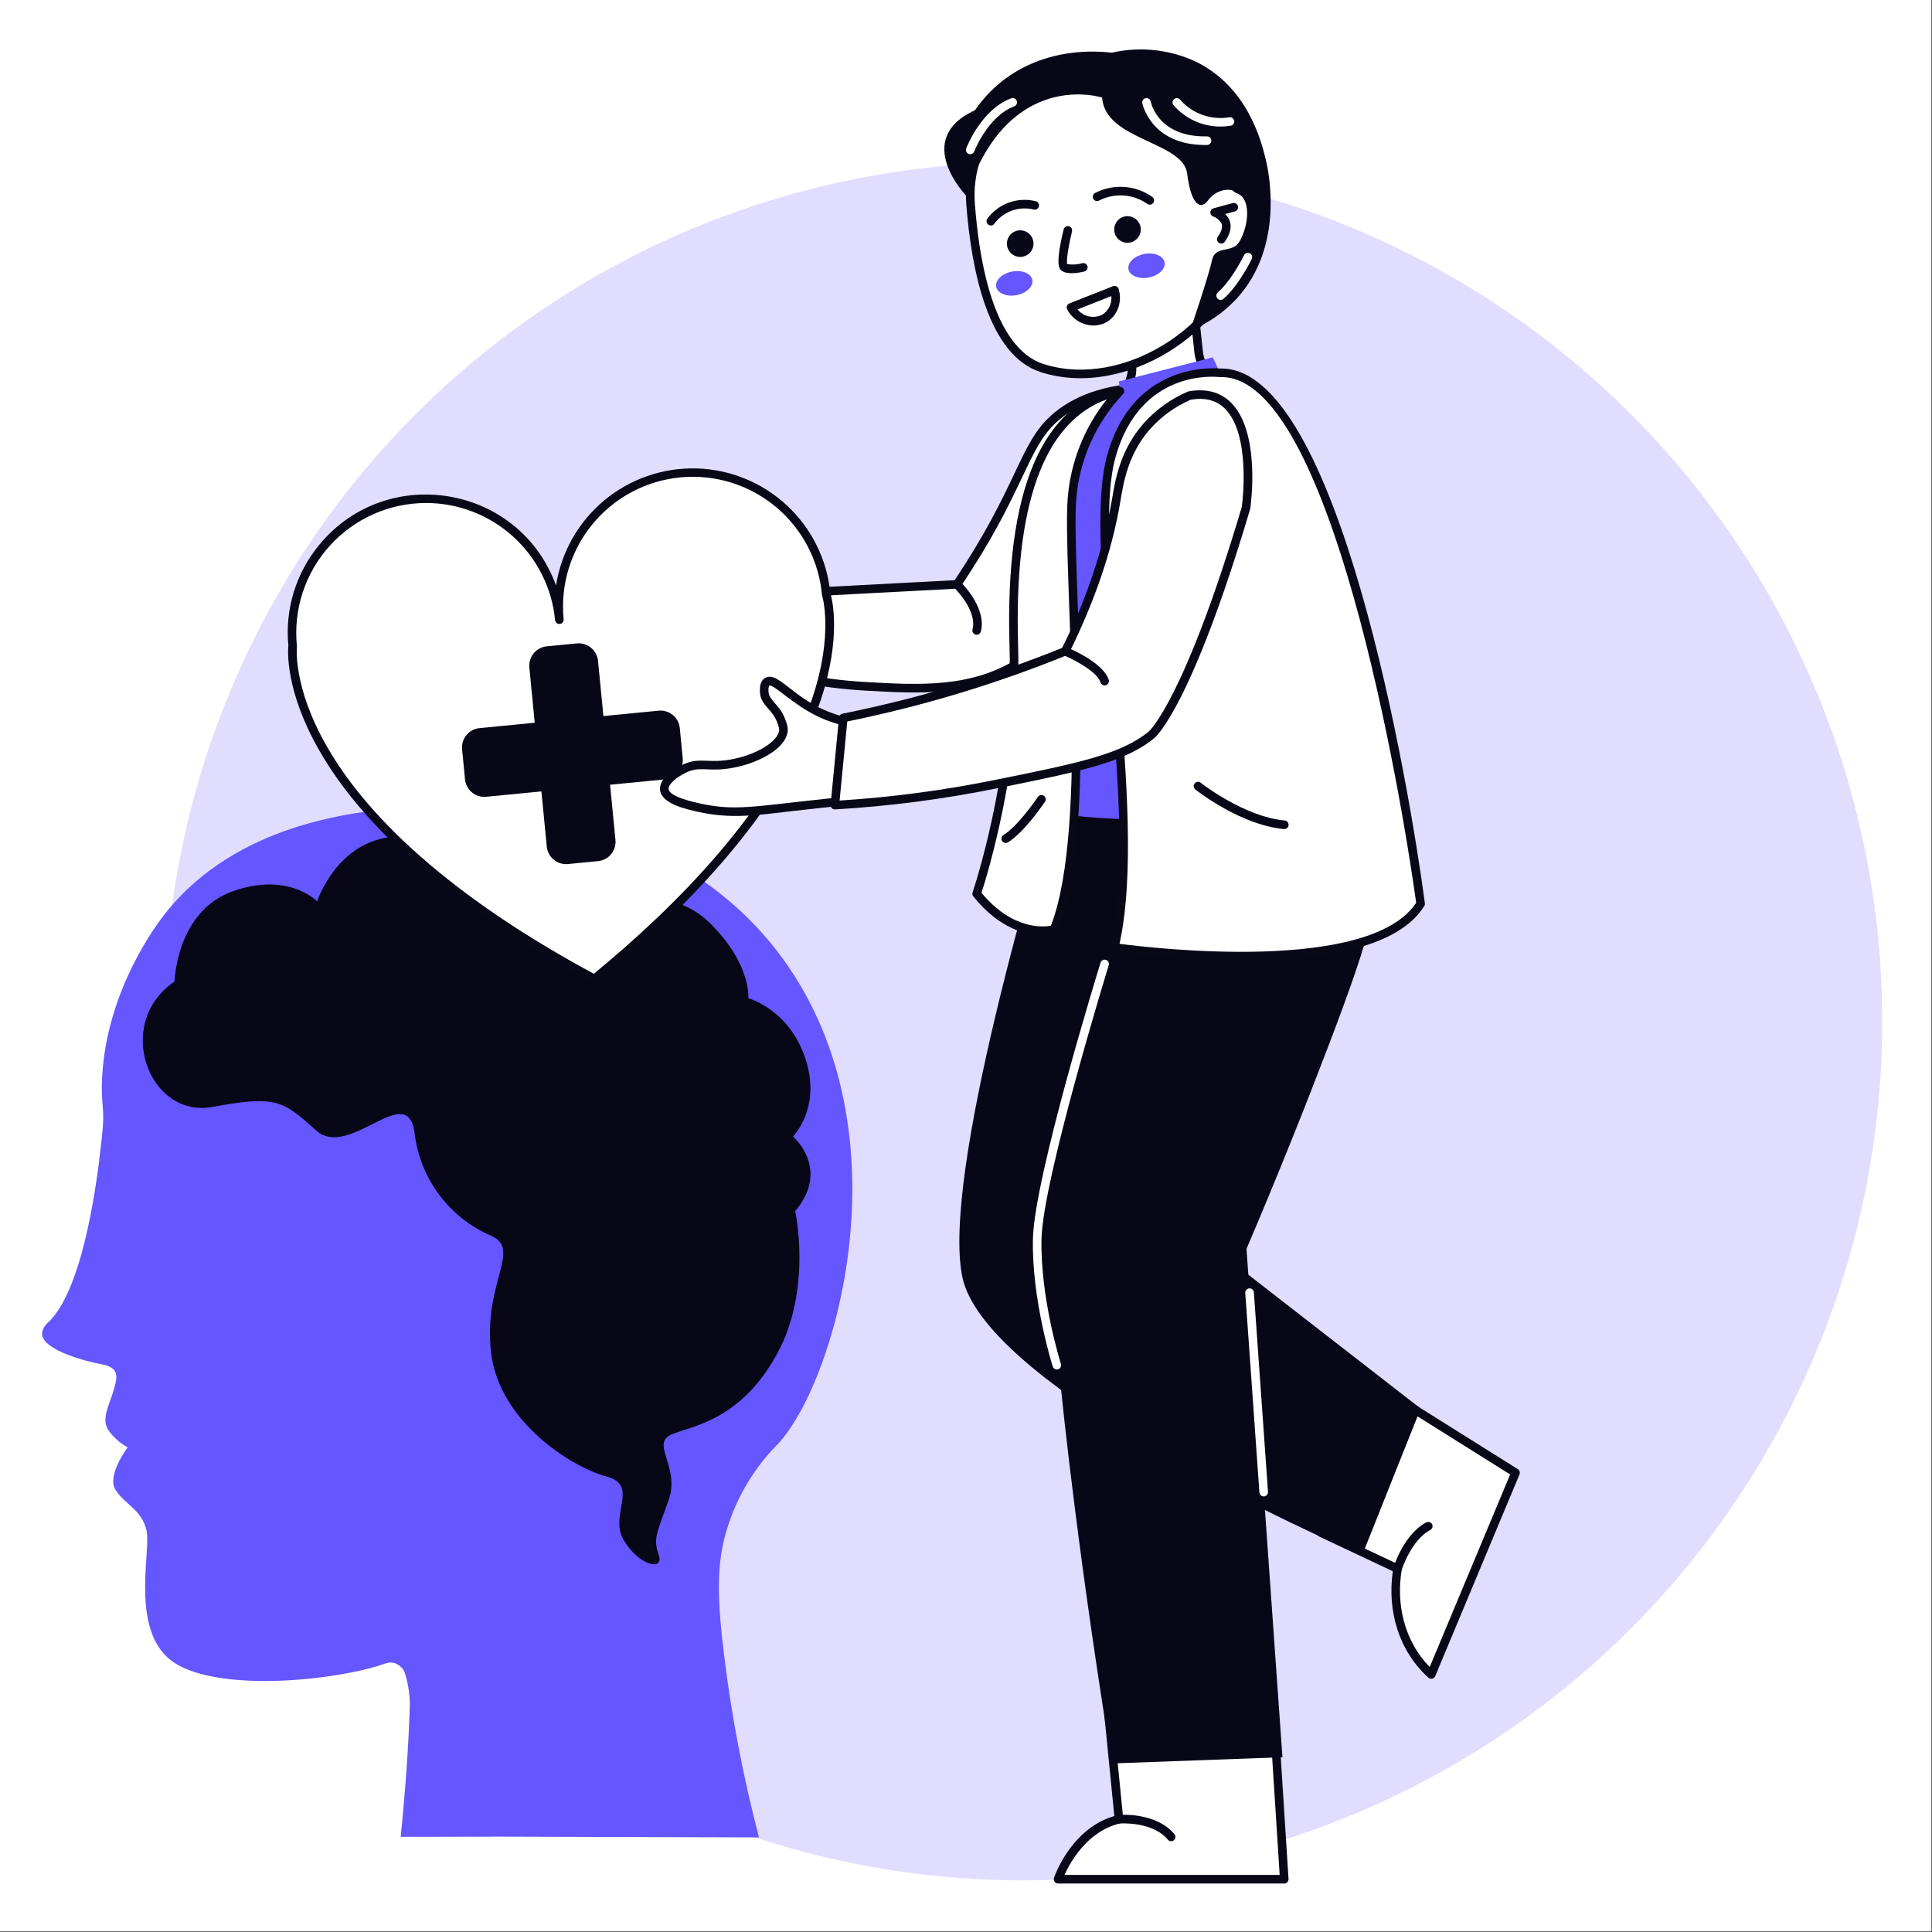 <svg xmlns="http://www.w3.org/2000/svg" xmlns:xlink="http://www.w3.org/1999/xlink" width="965" viewBox="0 0 723.75 723.75" height="965" preserveAspectRatio="xMidYMid meet"><rect x="0" y="0" width="723.75" height="723.75" fill="#333333" stroke="none"/><defs><clipPath id="16ec9a5732"><path d="M 0 0 L 723.5 0 L 723.5 723.5 L 0 723.5 Z M 0 0 "></path></clipPath><clipPath id="99d9016f8a"><path d="M 2.941 0 L 723.441 0 L 723.441 723.5 L 2.941 723.5 Z M 2.941 0 "></path></clipPath><filter x="0%" y="0%" width="100%" filterUnits="objectBoundingBox" id="a7fc6071db" height="100%"></filter><clipPath id="e95fe7395e"><rect x="0" width="722" y="0" height="724"></rect></clipPath></defs><g id="fc9ec10d07"><g clip-rule="nonzero" clip-path="url(#16ec9a5732)"><path style=" stroke:none;fill-rule:nonzero;fill:#ffffff;fill-opacity:1;" d="M 0 0 L 723.5 0 L 723.5 723.5 L 0 723.5 Z M 0 0 "></path><path style=" stroke:none;fill-rule:nonzero;fill:#ffffff;fill-opacity:1;" d="M 0 0 L 723.5 0 L 723.5 723.5 L 0 723.5 Z M 0 0 "></path></g><g clip-rule="nonzero" clip-path="url(#99d9016f8a)"><g mask="url(#138373475c)" transform="matrix(1,0,0,1,2,0)"><g clip-path="url(#e95fe7395e)"><path style=" stroke:none;fill-rule:nonzero;fill:#6556ff;fill-opacity:1;" d="M 608.859 155.074 C 612.582 158.797 616.215 162.609 619.75 166.512 C 623.285 170.414 626.727 174.402 630.066 178.473 C 633.406 182.543 636.648 186.695 639.785 190.926 C 642.922 195.152 645.953 199.457 648.879 203.836 C 651.805 208.215 654.621 212.664 657.328 217.18 C 660.035 221.699 662.629 226.277 665.113 230.922 C 667.594 235.566 669.961 240.27 672.215 245.031 C 674.465 249.793 676.598 254.605 678.613 259.469 C 680.629 264.336 682.523 269.246 684.301 274.207 C 686.074 279.164 687.727 284.164 689.254 289.203 C 690.781 294.242 692.188 299.316 693.465 304.426 C 694.746 309.535 695.898 314.672 696.926 319.836 C 697.953 325 698.855 330.188 699.625 335.398 C 700.398 340.605 701.043 345.832 701.559 351.074 C 702.078 356.312 702.465 361.566 702.723 366.824 C 702.98 372.086 703.109 377.348 703.109 382.613 C 703.109 387.879 702.98 393.145 702.723 398.402 C 702.465 403.664 702.078 408.914 701.559 414.156 C 701.043 419.398 700.398 424.621 699.625 429.832 C 698.855 435.039 697.953 440.227 696.926 445.395 C 695.898 450.559 694.746 455.695 693.465 460.805 C 692.188 465.91 690.781 470.984 689.254 476.027 C 687.727 481.066 686.074 486.062 684.301 491.023 C 682.523 495.98 680.629 500.895 678.613 505.758 C 676.598 510.625 674.465 515.438 672.215 520.199 C 669.961 524.957 667.594 529.66 665.113 534.305 C 662.629 538.949 660.035 543.531 657.328 548.047 C 654.621 552.566 651.805 557.012 648.879 561.391 C 645.953 565.77 642.922 570.074 639.785 574.305 C 636.648 578.535 633.406 582.684 630.066 586.758 C 626.727 590.828 623.285 594.812 619.75 598.715 C 616.215 602.617 612.582 606.43 608.859 610.156 C 605.137 613.879 601.324 617.508 597.422 621.047 C 593.52 624.582 589.531 628.02 585.461 631.363 C 581.391 634.703 577.238 637.941 573.008 641.078 C 568.781 644.215 564.477 647.246 560.098 650.172 C 555.719 653.098 551.27 655.918 546.754 658.625 C 542.234 661.332 537.656 663.926 533.012 666.41 C 528.367 668.891 523.664 671.258 518.902 673.512 C 514.141 675.762 509.328 677.895 504.461 679.91 C 499.598 681.926 494.684 683.82 489.727 685.594 C 484.77 687.367 479.77 689.02 474.73 690.551 C 469.691 692.078 464.617 693.48 459.508 694.762 C 454.398 696.043 449.262 697.195 444.098 698.223 C 438.934 699.25 433.746 700.148 428.535 700.922 C 423.324 701.695 418.102 702.34 412.859 702.855 C 407.617 703.371 402.367 703.758 397.109 704.02 C 391.848 704.277 386.586 704.406 381.32 704.406 C 376.051 704.406 370.789 704.277 365.531 704.02 C 360.27 703.758 355.02 703.371 349.777 702.855 C 344.535 702.34 339.312 701.695 334.102 700.922 C 328.895 700.148 323.707 699.25 318.539 698.223 C 313.375 697.195 308.238 696.043 303.129 694.762 C 298.02 693.48 292.949 692.078 287.906 690.551 C 282.867 689.02 277.871 687.367 272.91 685.594 C 267.953 683.82 263.039 681.926 258.176 679.91 C 253.309 677.895 248.496 675.762 243.734 673.512 C 238.977 671.258 234.273 668.891 229.629 666.41 C 224.984 663.926 220.402 661.332 215.887 658.625 C 211.367 655.918 206.922 653.098 202.543 650.172 C 198.164 647.246 193.859 644.215 189.629 641.078 C 185.398 637.941 181.246 634.703 177.176 631.363 C 173.105 628.02 169.121 624.582 165.219 621.047 C 161.316 617.508 157.504 613.879 153.777 610.156 C 150.055 606.43 146.426 602.617 142.887 598.715 C 139.352 594.812 135.91 590.828 132.57 586.758 C 129.23 582.684 125.992 578.535 122.855 574.305 C 119.719 570.074 116.684 565.77 113.758 561.391 C 110.832 557.012 108.016 552.566 105.309 548.047 C 102.602 543.531 100.008 538.949 97.523 534.305 C 95.043 529.66 92.676 524.957 90.422 520.199 C 88.172 515.438 86.039 510.625 84.023 505.758 C 82.008 500.895 80.113 495.98 78.34 491.023 C 76.562 486.062 74.914 481.066 73.383 476.023 C 71.855 470.984 70.453 465.91 69.172 460.805 C 67.891 455.695 66.738 450.559 65.711 445.395 C 64.684 440.227 63.785 435.039 63.012 429.832 C 62.238 424.621 61.594 419.395 61.078 414.156 C 60.562 408.914 60.176 403.664 59.914 398.402 C 59.656 393.145 59.527 387.879 59.527 382.613 C 59.527 377.348 59.656 372.086 59.914 366.824 C 60.176 361.566 60.562 356.312 61.078 351.074 C 61.594 345.832 62.238 340.605 63.012 335.398 C 63.785 330.188 64.684 325 65.711 319.836 C 66.738 314.672 67.891 309.535 69.172 304.426 C 70.453 299.316 71.855 294.242 73.383 289.203 C 74.914 284.164 76.562 279.164 78.34 274.207 C 80.113 269.246 82.008 264.336 84.023 259.469 C 86.039 254.605 88.172 249.793 90.422 245.031 C 92.676 240.27 95.043 235.566 97.523 230.922 C 100.008 226.277 102.602 221.699 105.309 217.18 C 108.016 212.664 110.832 208.215 113.758 203.836 C 116.684 199.457 119.719 195.152 122.855 190.922 C 125.992 186.695 129.23 182.543 132.57 178.473 C 135.914 174.402 139.352 170.414 142.887 166.512 C 146.426 162.609 150.055 158.797 153.777 155.074 C 157.504 151.352 161.316 147.719 165.219 144.184 C 169.121 140.645 173.105 137.207 177.176 133.867 C 181.246 130.527 185.398 127.285 189.629 124.148 C 193.859 121.012 198.164 117.98 202.543 115.055 C 206.922 112.129 211.367 109.312 215.887 106.605 C 220.402 103.898 224.984 101.301 229.629 98.82 C 234.273 96.336 238.977 93.969 243.734 91.719 C 248.496 89.469 253.309 87.332 258.176 85.32 C 263.039 83.305 267.953 81.41 272.91 79.633 C 277.871 77.859 282.867 76.207 287.906 74.68 C 292.949 73.152 298.023 71.746 303.129 70.469 C 308.238 69.188 313.375 68.035 318.539 67.008 C 323.707 65.98 328.895 65.078 334.102 64.305 C 339.312 63.535 344.535 62.891 349.777 62.371 C 355.02 61.855 360.27 61.469 365.531 61.211 C 370.789 60.953 376.051 60.824 381.32 60.824 C 386.586 60.824 391.848 60.953 397.109 61.211 C 402.367 61.469 407.617 61.855 412.859 62.371 C 418.102 62.891 423.324 63.535 428.535 64.305 C 433.746 65.078 438.934 65.98 444.098 67.008 C 449.262 68.035 454.398 69.188 459.508 70.469 C 464.617 71.746 469.691 73.152 474.73 74.68 C 479.77 76.207 484.77 77.859 489.727 79.633 C 494.684 81.41 499.598 83.305 504.465 85.32 C 509.328 87.332 514.141 89.469 518.902 91.719 C 523.664 93.969 528.367 96.336 533.012 98.82 C 537.656 101.301 542.234 103.898 546.754 106.605 C 551.27 109.312 555.719 112.129 560.098 115.055 C 564.477 117.98 568.781 121.012 573.008 124.148 C 577.238 127.285 581.391 130.527 585.461 133.867 C 589.531 137.207 593.52 140.645 597.422 144.184 C 601.324 147.719 605.137 151.352 608.859 155.074 Z M 608.859 155.074 "></path></g><mask id="138373475c"><g filter="url(#a7fc6071db)"><rect x="0" width="723.75" y="0" height="723.75" style="fill:#000000;fill-opacity:0.2;stroke:none;"></rect></g></mask></g></g><path style=" stroke:none;fill-rule:nonzero;fill:#ffffff;fill-opacity:1;" d="M 427.836 145.117 C 410.191 145.984 400.375 151.797 394.652 157.004 C 382.91 167.695 382.98 182.559 358.504 218.906 L 283.227 222.871 L 275.789 247.137 C 291.152 252.766 307 256.07 323.332 257.043 C 344.758 258.305 364.598 259.473 382.762 247.633 C 407.363 231.59 412.746 202.199 413.961 194.016 C 419.586 178 424.211 161.703 427.836 145.117 Z M 427.836 145.117 "></path><path style=" stroke:none;fill-rule:nonzero;fill:#090817;fill-opacity:1;" d="M 323.242 258.652 C 306.75 257.672 290.75 254.34 275.242 248.652 C 275.047 248.582 274.875 248.477 274.719 248.34 C 274.566 248.203 274.441 248.039 274.352 247.855 C 274.262 247.672 274.207 247.477 274.188 247.27 C 274.172 247.066 274.195 246.863 274.254 246.668 L 281.684 222.402 C 281.781 222.078 281.965 221.812 282.227 221.605 C 282.492 221.398 282.793 221.285 283.133 221.266 L 357.605 217.348 C 381.156 182.16 381.809 166.516 393.562 155.82 C 401.746 148.367 413.246 144.227 427.746 143.516 C 427.996 143.5 428.234 143.547 428.465 143.645 C 428.695 143.746 428.891 143.891 429.055 144.082 C 429.215 144.273 429.328 144.488 429.387 144.73 C 429.449 144.977 429.453 145.219 429.398 145.465 C 425.773 162.062 421.148 178.375 415.527 194.406 C 413.816 205.797 407.301 233.555 383.637 248.984 C 365.141 261.043 345.07 259.938 323.242 258.652 Z M 277.781 246.145 C 292.555 251.41 307.773 254.504 323.43 255.434 C 344.375 256.664 364.164 257.832 381.887 246.281 C 404.559 231.5 410.758 204.637 412.371 193.773 C 417.738 178.391 422.215 162.75 425.797 146.852 C 413.062 147.805 402.953 151.613 395.73 158.191 C 384.668 168.27 383.664 184.418 359.832 219.805 C 359.531 220.25 359.117 220.484 358.582 220.512 L 284.43 224.414 Z M 277.781 246.145 "></path><path style=" stroke:none;fill-rule:nonzero;fill:#ffffff;fill-opacity:1;" d="M 477.277 644.27 L 481.094 703.98 L 396.363 703.98 C 396.363 703.98 402.621 685.461 419.18 681.5 L 415.23 641.781 L 477.277 644.27 "></path><path style=" stroke:none;fill-rule:nonzero;fill:#090817;fill-opacity:1;" d="M 481.094 705.59 L 396.363 705.59 C 396.105 705.59 395.859 705.531 395.629 705.41 C 395.398 705.293 395.207 705.129 395.059 704.918 C 394.906 704.707 394.812 704.473 394.773 704.219 C 394.734 703.961 394.758 703.711 394.84 703.465 C 395.102 702.695 401.238 685.043 417.441 680.297 L 413.629 641.938 C 413.605 641.703 413.633 641.477 413.707 641.258 C 413.781 641.035 413.898 640.84 414.059 640.672 C 414.219 640.5 414.406 640.371 414.621 640.285 C 414.84 640.195 415.062 640.156 415.297 640.168 L 477.344 642.656 C 477.543 642.664 477.734 642.707 477.914 642.785 C 478.098 642.863 478.262 642.973 478.402 643.113 C 478.547 643.25 478.656 643.41 478.742 643.594 C 478.824 643.773 478.871 643.961 478.883 644.16 L 482.699 703.879 C 482.715 704.102 482.684 704.316 482.609 704.523 C 482.535 704.734 482.422 704.922 482.27 705.082 C 482.113 705.246 481.938 705.371 481.734 705.457 C 481.527 705.547 481.316 705.59 481.094 705.59 Z M 398.762 702.371 L 479.379 702.371 L 475.762 645.82 L 417.012 643.461 L 420.781 681.344 C 420.801 681.535 420.785 681.727 420.734 681.914 C 420.684 682.102 420.602 682.277 420.488 682.434 C 420.379 682.594 420.238 682.727 420.078 682.836 C 419.918 682.945 419.742 683.023 419.551 683.066 C 407.336 685.988 400.941 697.551 398.762 702.371 Z M 398.762 702.371 "></path><path style=" stroke:none;fill-rule:nonzero;fill:#ffffff;fill-opacity:1;" d="M 520.191 521.898 L 567.734 551.715 C 557.207 576.906 546.684 602.094 536.16 627.277 C 525.121 617.262 521.059 602.246 523.531 587.66 L 494.93 574.18 Z M 520.191 521.898 "></path><path style=" stroke:none;fill-rule:nonzero;fill:#090817;fill-opacity:1;" d="M 535.082 628.469 C 523.969 618.391 519.637 603.457 521.758 588.602 L 494.246 575.633 C 494.051 575.543 493.883 575.418 493.738 575.258 C 493.594 575.098 493.488 574.918 493.414 574.715 C 493.344 574.516 493.312 574.305 493.324 574.09 C 493.336 573.879 493.391 573.672 493.484 573.48 L 518.742 521.199 C 518.844 520.992 518.98 520.816 519.156 520.668 C 519.328 520.52 519.527 520.414 519.746 520.352 C 519.965 520.289 520.191 520.273 520.418 520.305 C 520.645 520.336 520.852 520.414 521.047 520.535 L 568.59 550.355 C 568.922 550.562 569.148 550.855 569.27 551.23 C 569.387 551.605 569.371 551.977 569.219 552.34 L 537.648 627.906 C 537.598 628.023 537.535 628.137 537.457 628.238 C 537.379 628.34 537.293 628.434 537.191 628.516 C 537.094 628.598 536.988 628.668 536.871 628.727 C 536.758 628.781 536.637 628.824 536.512 628.852 C 536.383 628.879 536.258 628.891 536.129 628.887 C 536 628.887 535.875 628.867 535.75 628.832 C 535.625 628.801 535.508 628.754 535.395 628.691 C 535.281 628.629 535.176 628.555 535.082 628.469 Z M 497.09 573.418 L 524.219 586.207 C 524.547 586.359 524.793 586.594 524.961 586.914 C 525.129 587.234 525.18 587.574 525.121 587.93 C 522.891 601.07 526.125 614.797 535.578 624.488 L 565.723 552.352 L 520.859 524.215 Z M 497.09 573.418 "></path><path style=" stroke:none;fill-rule:nonzero;fill:#6556ff;fill-opacity:1;" d="M 303.637 449.086 C 303.637 451.258 303.582 453.43 303.477 455.598 C 303.371 457.766 303.211 459.934 303 462.094 C 302.785 464.254 302.52 466.41 302.199 468.559 C 301.883 470.707 301.512 472.848 301.086 474.977 C 300.664 477.105 300.188 479.223 299.66 481.332 C 299.133 483.438 298.555 485.531 297.922 487.609 C 297.293 489.688 296.613 491.75 295.879 493.793 C 295.148 495.84 294.367 497.863 293.535 499.871 C 292.703 501.875 291.824 503.863 290.895 505.824 C 289.969 507.789 288.992 509.727 287.969 511.645 C 286.945 513.559 285.875 515.445 284.758 517.309 C 283.641 519.172 282.48 521.008 281.273 522.812 C 280.066 524.617 278.816 526.395 277.523 528.137 C 276.227 529.883 274.891 531.594 273.516 533.273 C 272.137 534.953 270.719 536.594 269.262 538.203 C 267.801 539.812 266.305 541.387 264.77 542.922 C 263.234 544.457 261.66 545.953 260.051 547.414 C 258.441 548.871 256.797 550.289 255.121 551.668 C 253.441 553.047 251.73 554.383 249.984 555.676 C 248.242 556.969 246.465 558.219 244.66 559.426 C 242.855 560.633 241.02 561.793 239.156 562.91 C 237.293 564.027 235.406 565.098 233.488 566.121 C 231.574 567.145 229.637 568.121 227.672 569.051 C 225.707 569.977 223.723 570.859 221.719 571.688 C 219.711 572.52 217.684 573.301 215.641 574.031 C 213.594 574.766 211.535 575.445 209.457 576.074 C 207.379 576.707 205.285 577.285 203.18 577.812 C 201.07 578.34 198.953 578.816 196.824 579.242 C 194.691 579.664 192.555 580.035 190.406 580.355 C 188.258 580.672 186.102 580.938 183.941 581.152 C 181.781 581.363 179.613 581.523 177.445 581.629 C 175.277 581.738 173.105 581.789 170.934 581.789 C 168.762 581.789 166.59 581.738 164.422 581.629 C 162.254 581.523 160.086 581.363 157.926 581.152 C 155.766 580.938 153.609 580.672 151.461 580.355 C 149.312 580.035 147.176 579.664 145.043 579.242 C 142.914 578.816 140.797 578.34 138.688 577.812 C 136.582 577.285 134.488 576.707 132.41 576.074 C 130.332 575.445 128.273 574.766 126.227 574.031 C 124.184 573.301 122.156 572.52 120.148 571.688 C 118.145 570.859 116.16 569.977 114.195 569.051 C 112.23 568.121 110.293 567.145 108.379 566.121 C 106.461 565.098 104.574 564.027 102.711 562.91 C 100.848 561.793 99.012 560.633 97.207 559.426 C 95.402 558.219 93.625 556.969 91.883 555.676 C 90.137 554.383 88.426 553.047 86.746 551.668 C 85.07 550.289 83.426 548.871 81.816 547.414 C 80.207 545.953 78.633 544.457 77.098 542.922 C 75.562 541.387 74.066 539.812 72.605 538.203 C 71.148 536.594 69.73 534.953 68.352 533.273 C 66.977 531.594 65.641 529.883 64.344 528.137 C 63.051 526.395 61.801 524.617 60.594 522.812 C 59.387 521.008 58.227 519.172 57.109 517.309 C 55.992 515.445 54.922 513.559 53.898 511.645 C 52.875 509.727 51.898 507.789 50.973 505.824 C 50.043 503.863 49.164 501.875 48.332 499.871 C 47.5 497.863 46.719 495.84 45.988 493.793 C 45.258 491.75 44.574 489.688 43.945 487.609 C 43.312 485.531 42.734 483.438 42.207 481.332 C 41.68 479.223 41.203 477.105 40.781 474.977 C 40.355 472.848 39.984 470.707 39.668 468.559 C 39.348 466.41 39.082 464.254 38.871 462.094 C 38.656 459.934 38.496 457.766 38.391 455.598 C 38.285 453.43 38.23 451.258 38.23 449.086 C 38.23 446.914 38.285 444.746 38.391 442.574 C 38.496 440.406 38.656 438.242 38.871 436.078 C 39.082 433.918 39.348 431.762 39.668 429.613 C 39.984 427.465 40.355 425.328 40.781 423.199 C 41.203 421.066 41.68 418.949 42.207 416.844 C 42.734 414.734 43.312 412.645 43.945 410.566 C 44.574 408.488 45.258 406.426 45.988 404.379 C 46.719 402.336 47.5 400.309 48.332 398.305 C 49.164 396.297 50.043 394.312 50.973 392.348 C 51.898 390.387 52.875 388.445 53.898 386.531 C 54.922 384.617 55.992 382.727 57.109 380.863 C 58.227 379 59.387 377.168 60.594 375.359 C 61.801 373.555 63.051 371.781 64.344 370.035 C 65.641 368.293 66.977 366.578 68.352 364.902 C 69.73 363.223 71.148 361.578 72.605 359.969 C 74.066 358.359 75.562 356.785 77.098 355.25 C 78.633 353.715 80.207 352.219 81.816 350.762 C 83.426 349.301 85.07 347.883 86.746 346.504 C 88.426 345.129 90.137 343.793 91.883 342.5 C 93.625 341.203 95.402 339.953 97.207 338.746 C 99.012 337.543 100.848 336.379 102.711 335.262 C 104.574 334.148 106.461 333.078 108.379 332.055 C 110.293 331.027 112.23 330.055 114.195 329.125 C 116.16 328.195 118.145 327.316 120.148 326.484 C 122.156 325.652 124.184 324.871 126.227 324.141 C 128.273 323.41 130.332 322.727 132.41 322.098 C 134.488 321.469 136.582 320.887 138.688 320.359 C 140.797 319.832 142.914 319.355 145.043 318.934 C 147.176 318.508 149.312 318.137 151.461 317.82 C 153.609 317.5 155.766 317.234 157.926 317.023 C 160.086 316.809 162.254 316.648 164.422 316.543 C 166.59 316.438 168.762 316.383 170.934 316.383 C 173.105 316.383 175.277 316.438 177.445 316.543 C 179.613 316.648 181.781 316.809 183.941 317.023 C 186.102 317.234 188.258 317.5 190.406 317.82 C 192.555 318.137 194.691 318.508 196.824 318.934 C 198.953 319.355 201.07 319.832 203.18 320.359 C 205.285 320.887 207.379 321.469 209.457 322.098 C 211.535 322.727 213.594 323.41 215.641 324.141 C 217.684 324.871 219.711 325.652 221.719 326.484 C 223.723 327.316 225.707 328.195 227.672 329.125 C 229.637 330.055 231.574 331.027 233.488 332.055 C 235.406 333.078 237.293 334.148 239.156 335.262 C 241.02 336.379 242.855 337.543 244.66 338.746 C 246.465 339.953 248.242 341.203 249.984 342.5 C 251.73 343.793 253.441 345.129 255.121 346.504 C 256.797 347.883 258.441 349.301 260.051 350.762 C 261.66 352.219 263.234 353.715 264.77 355.25 C 266.305 356.785 267.801 358.359 269.262 359.969 C 270.719 361.578 272.137 363.223 273.516 364.902 C 274.891 366.578 276.227 368.293 277.523 370.035 C 278.816 371.781 280.066 373.555 281.273 375.359 C 282.48 377.168 283.641 379 284.758 380.863 C 285.875 382.727 286.945 384.617 287.969 386.531 C 288.992 388.445 289.969 390.387 290.895 392.348 C 291.824 394.312 292.703 396.297 293.535 398.305 C 294.367 400.309 295.148 402.336 295.879 404.379 C 296.613 406.426 297.293 408.488 297.922 410.566 C 298.555 412.645 299.133 414.734 299.66 416.844 C 300.188 418.949 300.664 421.066 301.086 423.199 C 301.512 425.328 301.883 427.465 302.199 429.613 C 302.52 431.762 302.785 433.918 303 436.078 C 303.211 438.242 303.371 440.406 303.477 442.574 C 303.582 444.746 303.637 446.914 303.637 449.086 Z M 303.637 449.086 "></path><path style=" stroke:none;fill-rule:nonzero;fill:#6556ff;fill-opacity:1;" d="M 150.32 302.574 C 132.93 304.156 88.871 308.305 62.023 342.027 C 59.316 345.43 39.84 370.539 38.23 404.02 C 37.734 414.359 39.441 415.09 38.23 425.309 C 37.812 428.824 33.277 480.93 18.191 495.254 C 17.508 495.781 16.949 496.426 16.523 497.18 C 16.098 497.934 15.832 498.742 15.73 499.605 C 15.895 505.938 32.727 510.082 38.23 511.117 C 44.91 512.367 44.074 515.898 42.406 521.328 C 40.738 526.754 37.812 531.762 40.734 535.938 C 42.629 538.562 44.992 540.648 47.832 542.199 C 47.832 542.199 39.902 552.637 43.238 558.066 C 46.578 563.492 53.258 565.578 54.93 573.512 C 56.598 581.441 48.25 612.336 65.781 623.188 C 83.316 634.043 126.734 629.449 144.266 623.188 C 161.797 616.926 157.207 687.941 157.207 687.941 L 284.324 688.312 C 278.387 665.648 274.004 642.688 271.176 619.43 C 268.375 596.262 268.508 583.82 273.055 570.586 C 274.875 565.195 277.266 560.07 280.223 555.215 C 283.184 550.355 286.637 545.879 290.59 541.785 C 312.195 520.285 341.348 424.961 293.098 358.938 C 246.527 295.223 159.273 301.77 150.32 302.574 Z M 150.32 302.574 "></path><path style=" stroke:none;fill-rule:nonzero;fill:#6556ff;fill-opacity:1;" d="M 139.672 608.578 C 142.559 611.16 145.051 614.078 147.141 617.34 C 149.23 620.602 150.848 624.082 151.988 627.785 C 153.223 632.152 153.711 636.605 153.449 641.137 C 152.832 659.695 151.047 678.809 150.109 688.102 L 183.922 687.941 L 183.922 621.938 L 170.934 597.309 Z M 139.672 608.578 "></path><path style=" stroke:none;fill-rule:nonzero;fill:#080717;fill-opacity:1;" d="M 65.367 367.703 C 65.367 367.703 66.031 341.566 86.988 333.969 C 107.949 326.375 118.801 337.645 118.801 337.645 C 118.801 337.645 126.734 313.285 150.109 313.359 C 173.488 313.434 177.664 325.539 177.664 325.539 C 177.664 325.539 189.77 313.434 210.645 318.859 C 231.523 324.285 227.469 337.652 227.469 337.652 C 227.469 337.652 250.719 330.555 266.164 346 C 281.609 361.449 280.324 373.973 280.324 373.973 C 280.324 373.973 295.391 377.883 301.652 396.383 C 307.914 414.879 297.062 425.734 297.062 425.734 C 297.062 425.734 311.254 437.84 297.895 453.707 C 297.895 453.707 304.375 482.93 291.117 507.141 C 277.855 531.355 260.738 533.855 251.977 537.191 C 243.215 540.531 254.898 549.301 250.516 561.824 C 246.133 574.348 244.562 576.227 246.758 582.488 C 248.953 588.75 239.242 586.559 233.605 576.855 C 227.973 567.156 239.871 556.508 227.031 553.062 C 214.195 549.617 186.852 532.547 183.93 506.484 C 181.004 480.422 195.617 467.938 183.93 462.906 C 182.016 462.078 180.168 461.129 178.379 460.062 C 176.59 458.992 174.875 457.812 173.238 456.52 C 171.605 455.23 170.059 453.836 168.605 452.344 C 167.152 450.852 165.801 449.27 164.551 447.602 C 163.301 445.934 162.168 444.191 161.145 442.375 C 160.121 440.559 159.223 438.684 158.441 436.75 C 157.664 434.816 157.016 432.844 156.492 430.824 C 155.973 428.805 155.586 426.762 155.328 424.695 C 152.824 404.031 130.906 434.715 118.383 423.441 C 105.859 412.172 103.355 410.293 79.559 414.676 C 55.766 419.059 42.406 383.359 65.367 367.703 Z M 65.367 367.703 "></path><path style=" stroke:none;fill-rule:nonzero;fill:#ffffff;fill-opacity:1;" d="M 309.453 222.426 C 309.297 220.789 309.059 219.168 308.738 217.555 C 308.418 215.941 308.023 214.348 307.547 212.773 C 307.07 211.199 306.52 209.652 305.891 208.133 C 305.266 206.613 304.566 205.129 303.793 203.68 C 303.02 202.227 302.176 200.82 301.266 199.449 C 300.352 198.082 299.375 196.762 298.336 195.492 C 297.293 194.219 296.191 193 295.031 191.836 C 293.871 190.672 292.652 189.57 291.383 188.527 C 290.113 187.48 288.797 186.5 287.43 185.586 C 286.066 184.672 284.66 183.824 283.211 183.051 C 281.762 182.273 280.277 181.57 278.758 180.938 C 277.242 180.309 275.695 179.754 274.121 179.273 C 272.551 178.793 270.957 178.395 269.348 178.07 C 267.734 177.75 266.109 177.504 264.473 177.344 C 262.84 177.18 261.199 177.098 259.555 177.094 C 257.91 177.094 256.27 177.172 254.633 177.332 C 253 177.492 251.375 177.73 249.762 178.047 C 248.148 178.367 246.555 178.766 244.98 179.238 C 243.406 179.715 241.863 180.266 240.344 180.895 C 238.824 181.52 237.336 182.223 235.887 182.996 C 234.438 183.77 233.027 184.609 231.66 185.523 C 230.289 186.434 228.973 187.41 227.699 188.453 C 226.426 189.492 225.211 190.594 224.047 191.754 C 222.883 192.918 221.777 194.133 220.734 195.402 C 219.688 196.672 218.711 197.988 217.793 199.355 C 216.879 200.719 216.035 202.129 215.258 203.578 C 214.48 205.027 213.777 206.508 213.145 208.027 C 212.516 209.547 211.961 211.09 211.48 212.664 C 211.004 214.234 210.602 215.828 210.277 217.441 C 209.957 219.051 209.715 220.676 209.551 222.312 C 209.387 223.949 209.305 225.586 209.305 227.23 C 209.301 228.875 209.379 230.516 209.539 232.152 C 209.359 230.531 209.098 228.926 208.762 227.332 C 208.422 225.738 208.008 224.168 207.516 222.613 C 207.027 221.062 206.461 219.535 205.82 218.039 C 205.184 216.539 204.473 215.074 203.691 213.648 C 202.906 212.219 202.059 210.832 201.141 209.484 C 200.227 208.137 199.246 206.84 198.203 205.59 C 197.156 204.34 196.059 203.141 194.898 201.996 C 193.738 200.855 192.523 199.77 191.258 198.746 C 189.992 197.719 188.68 196.758 187.324 195.859 C 185.965 194.961 184.562 194.133 183.125 193.371 C 181.684 192.609 180.211 191.918 178.703 191.301 C 177.199 190.684 175.664 190.141 174.105 189.668 C 172.543 189.199 170.965 188.809 169.367 188.492 C 167.77 188.18 166.16 187.941 164.539 187.781 C 162.918 187.625 161.293 187.543 159.664 187.543 C 158.035 187.543 156.41 187.621 154.789 187.781 C 153.168 187.938 151.559 188.176 149.961 188.488 C 148.363 188.805 146.785 189.195 145.223 189.664 C 143.664 190.129 142.129 190.672 140.625 191.289 C 139.117 191.91 137.641 192.598 136.203 193.359 C 134.762 194.117 133.363 194.949 132.004 195.844 C 130.645 196.742 129.332 197.703 128.066 198.727 C 126.801 199.754 125.586 200.836 124.426 201.98 C 123.266 203.121 122.164 204.32 121.117 205.57 C 120.074 206.82 119.094 208.117 118.176 209.465 C 117.258 210.809 116.41 212.195 115.625 213.625 C 114.844 215.055 114.133 216.516 113.492 218.016 C 112.852 219.512 112.285 221.035 111.793 222.59 C 111.305 224.141 110.887 225.715 110.551 227.309 C 110.211 228.902 109.949 230.508 109.77 232.125 C 109.586 233.746 109.484 235.367 109.457 236.996 C 109.434 238.625 109.488 240.25 109.621 241.875 C 109.621 241.875 101.859 302.145 222.633 366.715 C 328.695 280.07 309.453 222.426 309.453 222.426 Z M 309.453 222.426 "></path><path style=" stroke:none;fill-rule:nonzero;fill:#090817;fill-opacity:1;" d="M 221.891 368.133 C 187.27 349.629 141.395 319.461 119.457 280.879 C 106.828 258.664 107.828 243.793 108.023 241.863 C 107.695 238.492 107.703 235.117 108.043 231.746 C 108.383 228.375 109.051 225.07 110.043 221.832 C 111.035 218.59 112.336 215.48 113.941 212.496 C 115.547 209.512 117.434 206.715 119.594 204.105 C 144.922 173.312 194.57 181.535 208.297 219.348 C 208.535 217.805 208.844 216.277 209.219 214.766 C 209.594 213.25 210.039 211.758 210.551 210.285 C 211.062 208.809 211.641 207.363 212.281 205.941 C 212.922 204.52 213.629 203.129 214.395 201.773 C 215.164 200.414 215.992 199.094 216.879 197.812 C 217.766 196.527 218.707 195.289 219.707 194.09 C 220.703 192.891 221.754 191.742 222.859 190.637 C 223.961 189.535 225.113 188.484 226.309 187.484 C 227.508 186.484 228.746 185.543 230.031 184.656 C 231.312 183.77 232.633 182.941 233.992 182.172 C 235.348 181.406 236.738 180.699 238.16 180.059 C 239.582 179.414 241.027 178.84 242.5 178.328 C 243.977 177.816 245.469 177.371 246.98 176.996 C 248.496 176.617 250.023 176.309 251.566 176.07 C 253.105 175.832 254.656 175.664 256.211 175.566 C 257.77 175.465 259.324 175.438 260.887 175.48 C 262.445 175.52 264 175.633 265.547 175.816 C 267.098 175.996 268.633 176.25 270.16 176.57 C 271.688 176.891 273.195 177.281 274.688 177.738 C 276.18 178.195 277.645 178.719 279.09 179.309 C 280.535 179.898 281.949 180.551 283.332 181.27 C 284.719 181.988 286.066 182.766 287.383 183.605 C 288.695 184.445 289.969 185.344 291.203 186.297 C 292.438 187.25 293.625 188.258 294.77 189.32 C 295.91 190.383 297.004 191.496 298.043 192.656 C 299.086 193.816 300.074 195.02 301.008 196.27 C 301.941 197.52 302.816 198.809 303.633 200.137 C 304.449 201.469 305.203 202.828 305.898 204.227 C 306.594 205.625 307.223 207.051 307.785 208.504 C 308.352 209.957 308.852 211.434 309.281 212.934 C 309.715 214.43 310.074 215.945 310.371 217.477 C 310.664 219.008 310.891 220.551 311.047 222.102 C 311.609 223.957 315.461 238.355 307.344 262.59 C 293.258 304.68 254.07 343.121 223.66 367.961 C 223.41 368.164 223.121 368.281 222.801 368.312 C 222.48 368.344 222.176 368.285 221.891 368.133 Z M 159.676 188.426 C 158.828 188.426 157.98 188.445 157.133 188.492 C 156.285 188.535 155.438 188.602 154.594 188.688 C 153.75 188.777 152.906 188.887 152.07 189.02 C 151.23 189.148 150.395 189.305 149.566 189.48 C 148.734 189.656 147.91 189.852 147.09 190.07 C 146.27 190.289 145.453 190.531 144.648 190.789 C 143.84 191.051 143.039 191.336 142.246 191.637 C 141.453 191.941 140.668 192.266 139.895 192.609 C 139.117 192.953 138.352 193.32 137.594 193.703 C 136.836 194.086 136.09 194.492 135.355 194.914 C 134.617 195.34 133.895 195.781 133.184 196.242 C 132.469 196.703 131.77 197.184 131.082 197.684 C 130.395 198.18 129.723 198.695 129.059 199.23 C 128.398 199.762 127.754 200.312 127.121 200.879 C 126.492 201.449 125.875 202.031 125.273 202.629 C 124.672 203.23 124.086 203.844 123.52 204.473 C 122.949 205.105 122.398 205.75 121.863 206.406 C 121.328 207.066 120.809 207.738 120.309 208.426 C 119.809 209.113 119.328 209.809 118.863 210.523 C 118.398 211.234 117.957 211.957 117.531 212.691 C 117.105 213.426 116.699 214.172 116.312 214.926 C 115.926 215.684 115.559 216.445 115.211 217.223 C 114.863 217.996 114.539 218.781 114.234 219.574 C 113.93 220.363 113.645 221.164 113.379 221.973 C 113.117 222.777 112.875 223.59 112.652 224.41 C 112.43 225.23 112.23 226.055 112.055 226.887 C 111.875 227.715 111.719 228.551 111.586 229.387 C 111.453 230.227 111.34 231.066 111.25 231.914 C 111.16 232.758 111.09 233.602 111.043 234.449 C 111 235.297 110.977 236.145 110.973 236.996 C 110.973 237.844 110.992 238.691 111.035 239.539 C 111.078 240.387 111.145 241.234 111.23 242.078 C 111.211 242.223 109.551 257.117 122.434 279.605 C 143.871 317.031 188.449 346.504 222.453 364.785 C 252.297 340.289 290.352 302.773 304.176 261.914 C 312.477 237.367 307.977 223.07 307.93 222.93 C 307.789 221.34 307.57 219.758 307.273 218.188 C 306.977 216.621 306.602 215.066 306.152 213.535 C 305.703 212.004 305.18 210.496 304.582 209.016 C 303.984 207.535 303.316 206.086 302.574 204.672 C 301.836 203.258 301.027 201.883 300.148 200.547 C 299.273 199.211 298.336 197.922 297.332 196.68 C 296.328 195.438 295.266 194.246 294.145 193.109 C 293.023 191.969 291.852 190.891 290.625 189.867 C 289.398 188.844 288.121 187.887 286.801 186.988 C 285.48 186.094 284.117 185.262 282.715 184.5 C 281.309 183.738 279.871 183.047 278.402 182.426 C 276.93 181.805 275.43 181.258 273.906 180.785 C 272.379 180.312 270.836 179.918 269.27 179.598 C 267.707 179.273 266.129 179.031 264.543 178.867 C 262.953 178.703 261.359 178.617 259.762 178.605 C 258.164 178.598 256.57 178.668 254.98 178.816 C 253.391 178.969 251.812 179.195 250.246 179.5 C 248.676 179.805 247.129 180.184 245.598 180.641 C 244.066 181.098 242.562 181.629 241.086 182.234 C 239.609 182.84 238.164 183.52 236.754 184.266 C 235.34 185.012 233.969 185.828 232.641 186.711 C 231.309 187.594 230.023 188.543 228.789 189.551 C 227.551 190.562 226.367 191.629 225.234 192.754 C 224.102 193.883 223.027 195.062 222.012 196.293 C 220.996 197.527 220.043 198.805 219.152 200.133 C 218.262 201.457 217.441 202.824 216.684 204.23 C 215.93 205.641 215.246 207.078 214.633 208.555 C 214.02 210.027 213.48 211.531 213.016 213.059 C 212.551 214.586 212.164 216.133 211.852 217.699 C 211.539 219.266 211.301 220.844 211.145 222.434 C 210.988 224.023 210.91 225.617 210.91 227.211 C 210.91 228.809 210.988 230.402 211.145 231.992 C 211.168 232.203 211.145 232.414 211.082 232.617 C 211.02 232.82 210.922 233.004 210.785 233.168 C 210.652 233.332 210.488 233.465 210.301 233.566 C 210.113 233.668 209.914 233.727 209.699 233.746 C 209.488 233.77 209.281 233.746 209.074 233.688 C 208.871 233.625 208.688 233.523 208.523 233.391 C 208.359 233.254 208.227 233.094 208.125 232.906 C 208.023 232.715 207.965 232.516 207.941 232.305 C 207.801 230.82 207.586 229.348 207.309 227.883 C 207.027 226.418 206.68 224.969 206.27 223.535 C 205.855 222.102 205.379 220.691 204.836 219.305 C 204.293 217.914 203.688 216.555 203.016 215.223 C 202.348 213.887 201.621 212.59 200.832 211.324 C 200.043 210.059 199.199 208.832 198.301 207.645 C 197.398 206.453 196.445 205.312 195.438 204.211 C 194.43 203.109 193.375 202.059 192.273 201.055 C 191.172 200.055 190.023 199.102 188.832 198.207 C 187.641 197.309 186.41 196.469 185.145 195.684 C 183.875 194.898 182.574 194.176 181.238 193.512 C 179.902 192.848 178.543 192.246 177.152 191.707 C 175.762 191.168 174.348 190.695 172.914 190.285 C 171.48 189.879 170.031 189.535 168.566 189.262 C 167.102 188.984 165.625 188.777 164.141 188.637 C 162.656 188.5 161.168 188.43 159.676 188.426 Z M 159.676 188.426 "></path><path style=" stroke:none;fill-rule:nonzero;fill:#080717;fill-opacity:1;" d="M 246.723 266.23 L 226.039 268.242 L 224.027 247.559 C 223.98 247.086 223.887 246.617 223.75 246.16 C 223.613 245.703 223.43 245.266 223.207 244.844 C 222.98 244.426 222.719 244.027 222.418 243.66 C 222.113 243.289 221.781 242.953 221.41 242.652 C 221.043 242.348 220.648 242.086 220.227 241.859 C 219.809 241.633 219.367 241.453 218.914 241.312 C 218.457 241.172 217.992 241.082 217.516 241.031 C 217.043 240.984 216.566 240.984 216.094 241.031 L 204.828 242.125 C 204.355 242.172 203.891 242.266 203.434 242.402 C 202.977 242.543 202.535 242.723 202.117 242.949 C 201.695 243.172 201.301 243.434 200.93 243.738 C 200.562 244.039 200.227 244.375 199.922 244.742 C 199.621 245.113 199.355 245.508 199.129 245.926 C 198.906 246.348 198.723 246.785 198.582 247.242 C 198.445 247.699 198.352 248.164 198.305 248.637 C 198.258 249.113 198.258 249.586 198.301 250.062 L 200.316 270.746 L 179.633 272.762 C 179.156 272.805 178.691 272.898 178.234 273.035 C 177.777 273.172 177.34 273.355 176.918 273.578 C 176.496 273.805 176.102 274.066 175.734 274.367 C 175.363 274.672 175.027 275.008 174.727 275.375 C 174.422 275.742 174.156 276.137 173.934 276.559 C 173.707 276.977 173.523 277.418 173.387 277.871 C 173.246 278.328 173.152 278.793 173.105 279.27 C 173.059 279.742 173.059 280.219 173.105 280.695 L 174.199 291.957 C 174.246 292.43 174.34 292.898 174.477 293.352 C 174.613 293.809 174.797 294.25 175.02 294.668 C 175.246 295.09 175.508 295.484 175.809 295.855 C 176.113 296.223 176.449 296.559 176.816 296.863 C 177.184 297.164 177.578 297.43 178 297.656 C 178.418 297.883 178.859 298.062 179.316 298.203 C 179.77 298.34 180.238 298.434 180.711 298.48 C 181.188 298.527 181.66 298.531 182.137 298.484 L 202.82 296.469 L 204.832 317.152 C 204.879 317.629 204.973 318.094 205.109 318.551 C 205.246 319.008 205.43 319.445 205.652 319.867 C 205.875 320.289 206.141 320.684 206.441 321.055 C 206.742 321.422 207.078 321.758 207.449 322.062 C 207.816 322.363 208.211 322.629 208.629 322.855 C 209.051 323.078 209.488 323.262 209.945 323.402 C 210.402 323.539 210.867 323.633 211.344 323.68 C 211.816 323.727 212.293 323.727 212.766 323.684 L 224.027 322.586 C 224.504 322.539 224.969 322.445 225.426 322.309 C 225.883 322.172 226.32 321.988 226.742 321.766 C 227.164 321.539 227.559 321.277 227.93 320.977 C 228.297 320.672 228.633 320.336 228.938 319.969 C 229.238 319.602 229.504 319.207 229.73 318.785 C 229.953 318.367 230.137 317.926 230.277 317.473 C 230.414 317.016 230.508 316.551 230.555 316.074 C 230.602 315.602 230.602 315.125 230.559 314.652 L 228.543 293.969 L 249.227 291.953 C 249.703 291.906 250.168 291.816 250.625 291.676 C 251.082 291.539 251.52 291.359 251.941 291.133 C 252.363 290.91 252.758 290.645 253.125 290.344 C 253.496 290.043 253.832 289.707 254.133 289.34 C 254.438 288.969 254.703 288.574 254.926 288.156 C 255.152 287.734 255.336 287.297 255.473 286.84 C 255.613 286.383 255.707 285.918 255.754 285.445 C 255.801 284.969 255.801 284.492 255.754 284.02 L 254.66 272.758 C 254.613 272.281 254.52 271.816 254.383 271.359 C 254.246 270.902 254.062 270.465 253.84 270.043 C 253.613 269.621 253.352 269.227 253.047 268.859 C 252.746 268.488 252.41 268.152 252.043 267.852 C 251.676 267.547 251.281 267.281 250.859 267.059 C 250.438 266.832 250 266.648 249.543 266.512 C 249.09 266.371 248.621 266.277 248.148 266.23 C 247.672 266.184 247.199 266.184 246.723 266.23 Z M 246.723 266.23 "></path><path style=" stroke:none;fill-rule:nonzero;fill:#ffffff;fill-opacity:1;" d="M 509.453 287.59 C 506.637 259.512 501.043 231.996 492.672 205.047 C 481.297 168.449 475.262 150.023 458.391 143.652 C 457.141 143.215 455.98 142.609 454.902 141.844 C 453.824 141.082 452.871 140.18 452.043 139.148 C 451.219 138.117 450.551 136.992 450.039 135.77 C 449.531 134.551 449.195 133.285 449.043 131.973 L 447.176 114.781 L 421.934 117.516 L 424.016 136.695 C 424.145 137.914 424.098 139.129 423.871 140.336 C 423.648 141.543 423.258 142.695 422.703 143.789 C 422.145 144.883 421.445 145.879 420.602 146.77 C 419.754 147.66 418.801 148.414 417.738 149.027 C 413.867 151.195 410.359 153.844 407.211 156.969 C 404.062 160.098 401.395 163.59 399.199 167.449 C 392.887 179.262 394.895 191.016 396.395 202.016 C 400.664 234.371 401.949 266.844 400.258 299.438 Z M 509.453 287.59 "></path><path style=" stroke:none;fill-rule:nonzero;fill:#090817;fill-opacity:1;" d="M 400.266 301.047 C 400.043 301.047 399.832 301.004 399.633 300.918 C 399.43 300.828 399.25 300.707 399.102 300.547 C 398.949 300.391 398.832 300.207 398.758 300 C 398.68 299.793 398.645 299.582 398.656 299.363 C 400.336 266.352 398.98 233.469 394.594 200.711 C 393.145 190.262 391.516 178.418 397.785 166.688 C 400.051 162.703 402.809 159.094 406.059 155.859 C 409.309 152.625 412.934 149.887 416.934 147.641 C 417.859 147.102 418.691 146.441 419.43 145.664 C 420.168 144.883 420.777 144.016 421.266 143.059 C 421.75 142.102 422.09 141.098 422.285 140.043 C 422.48 138.988 422.523 137.926 422.41 136.859 L 420.332 117.684 C 420.309 117.469 420.328 117.262 420.387 117.059 C 420.449 116.855 420.543 116.668 420.68 116.504 C 420.812 116.336 420.973 116.203 421.16 116.102 C 421.348 116 421.547 115.938 421.758 115.914 L 447 113.176 C 447.211 113.156 447.418 113.172 447.625 113.234 C 447.828 113.293 448.012 113.391 448.18 113.523 C 448.344 113.656 448.48 113.816 448.582 114.004 C 448.684 114.191 448.746 114.391 448.77 114.602 L 450.637 131.793 C 450.773 132.953 451.066 134.07 451.516 135.145 C 451.969 136.219 452.555 137.215 453.281 138.125 C 454.008 139.035 454.848 139.832 455.797 140.508 C 456.746 141.184 457.77 141.719 458.867 142.109 C 476.902 148.918 483.047 168.684 494.203 204.566 C 502.598 231.621 508.215 259.242 511.051 287.426 C 511.07 287.637 511.051 287.848 510.988 288.051 C 510.93 288.254 510.832 288.438 510.699 288.602 C 510.566 288.766 510.406 288.902 510.219 289.004 C 510.031 289.105 509.832 289.164 509.621 289.188 C 395.73 301.547 400.426 301.047 400.266 301.047 Z M 423.707 118.945 L 425.613 136.52 C 425.758 137.895 425.707 139.262 425.453 140.621 C 425.203 141.98 424.766 143.277 424.137 144.512 C 423.512 145.742 422.723 146.863 421.773 147.867 C 420.824 148.875 419.754 149.723 418.559 150.418 C 414.816 152.512 411.422 155.07 408.379 158.09 C 405.336 161.109 402.75 164.484 400.625 168.207 C 394.848 179.016 396.34 189.82 397.785 200.27 C 402.121 232.598 403.512 265.055 401.957 297.633 L 507.691 286.16 C 504.824 258.738 499.309 231.859 491.137 205.523 C 479.465 167.977 473.637 151.125 457.82 145.156 C 456.438 144.664 455.145 143.988 453.945 143.137 C 452.75 142.281 451.691 141.281 450.773 140.129 C 449.859 138.98 449.117 137.727 448.551 136.367 C 447.984 135.012 447.613 133.602 447.441 132.141 L 445.75 116.551 Z M 423.707 118.945 "></path><path style=" stroke:none;fill-rule:nonzero;fill:#080717;fill-opacity:1;" d="M 360.516 478.434 C 352.582 440.727 388.566 319.074 400.234 282.402 L 480.844 282.402 L 438.766 455.094 L 532.191 527.656 L 510.238 582.711 C 474.773 567.285 368.465 516.211 360.516 478.434 Z M 360.516 478.434 "></path><path style=" stroke:none;fill-rule:nonzero;fill:#080717;fill-opacity:1;" d="M 416.52 660.609 C 411.34 628.824 406.668 596.625 402.645 564.902 C 391.02 473.293 392.117 444.664 398.723 418.383 C 402.297 404.168 403.371 406.461 415.594 369.242 C 425.324 339.613 433.867 310.195 441.562 279.91 L 500.875 267.566 C 509.715 281.926 515.195 296.719 516.527 313.465 C 518.102 333.176 514.031 348.848 497.617 391.895 C 489.48 413.25 479.289 438.926 466.953 467.84 L 480.418 658.273 Z M 416.52 660.609 "></path><path style=" stroke:none;fill-rule:nonzero;fill:#ffffff;fill-opacity:1;" d="M 463.371 70.637 C 462.93 68.27 462.312 65.945 461.523 63.672 C 460.734 61.395 459.777 59.191 458.656 57.059 C 457.531 54.926 456.258 52.887 454.828 50.945 C 453.402 49.004 451.836 47.184 450.133 45.477 C 448.43 43.77 446.613 42.203 444.672 40.77 C 442.734 39.336 440.703 38.059 438.57 36.93 C 436.441 35.805 434.238 34.844 431.965 34.047 C 429.691 33.254 427.367 32.633 425 32.184 C 420.371 31.312 415.496 30.574 410.578 30.125 C 409.801 30.055 409.02 30.004 408.234 29.977 C 407.453 29.945 406.668 29.938 405.887 29.953 C 405.102 29.965 404.32 30 403.539 30.055 C 402.758 30.113 401.977 30.191 401.199 30.289 C 400.422 30.387 399.648 30.508 398.879 30.648 C 398.105 30.789 397.34 30.949 396.578 31.133 C 395.816 31.316 395.059 31.52 394.309 31.742 C 393.559 31.965 392.812 32.211 392.078 32.473 C 391.34 32.738 390.609 33.023 389.887 33.324 C 389.164 33.629 388.453 33.953 387.746 34.297 C 387.043 34.637 386.348 35 385.664 35.379 C 384.977 35.762 384.305 36.16 383.641 36.578 C 382.977 36.996 382.328 37.43 381.688 37.883 C 381.047 38.336 380.422 38.805 379.809 39.293 C 379.191 39.777 378.594 40.281 378.008 40.801 C 377.422 41.32 376.848 41.855 376.289 42.406 C 375.734 42.957 375.191 43.523 374.664 44.102 C 374.137 44.684 373.629 45.277 373.133 45.887 C 372.641 46.492 372.164 47.113 371.703 47.746 C 371.242 48.383 370.797 49.027 370.375 49.688 C 369.949 50.344 369.543 51.012 369.152 51.691 C 368.766 52.375 368.395 53.062 368.043 53.766 C 367.691 54.465 367.359 55.176 367.047 55.891 C 366.734 56.609 366.441 57.336 366.168 58.07 C 365.895 58.805 365.641 59.547 365.41 60.297 C 365.176 61.043 364.965 61.797 364.773 62.559 C 364.582 63.316 364.41 64.082 364.262 64.852 C 364.109 65.617 363.98 66.391 363.875 67.168 C 363.766 67.945 363.68 68.723 363.613 69.504 C 363.547 70.285 363.504 71.066 363.48 71.848 C 363.457 72.633 363.457 73.414 363.477 74.199 C 363.496 74.98 363.535 75.762 363.598 76.543 C 365.469 100.715 371.574 131.844 390.355 137.875 C 421.32 147.824 458.75 122.676 463.445 95.07 C 464.656 94.57 465.77 93.906 466.785 93.078 C 467.797 92.246 468.668 91.285 469.398 90.195 C 470.125 89.105 470.68 87.934 471.059 86.68 C 471.434 85.422 471.621 84.141 471.617 82.828 C 471.613 81.52 471.418 80.238 471.035 78.984 C 470.648 77.73 470.086 76.562 469.355 75.477 C 468.621 74.391 467.742 73.438 466.723 72.613 C 465.703 71.789 464.586 71.129 463.371 70.637 Z M 463.371 70.637 "></path><path style=" stroke:none;fill-rule:nonzero;fill:#090817;fill-opacity:1;" d="M 389.863 139.402 C 370.355 133.137 363.941 101.824 361.992 76.664 C 361.93 75.852 361.887 75.043 361.867 74.23 C 361.848 73.418 361.848 72.605 361.871 71.793 C 361.898 70.98 361.941 70.168 362.012 69.359 C 362.078 68.551 362.168 67.742 362.281 66.938 C 362.395 66.133 362.527 65.332 362.684 64.531 C 362.84 63.734 363.016 62.941 363.215 62.156 C 363.414 61.367 363.633 60.586 363.875 59.809 C 364.117 59.031 364.379 58.266 364.664 57.504 C 364.945 56.742 365.25 55.988 365.574 55.242 C 365.898 54.496 366.242 53.762 366.609 53.035 C 366.973 52.309 367.355 51.594 367.758 50.887 C 368.164 50.18 368.586 49.488 369.027 48.805 C 369.469 48.121 369.926 47.453 370.406 46.793 C 370.883 46.137 371.379 45.492 371.891 44.863 C 372.402 44.23 372.934 43.613 373.48 43.012 C 374.023 42.41 374.586 41.824 375.164 41.254 C 375.742 40.684 376.336 40.129 376.945 39.59 C 377.555 39.051 378.176 38.527 378.812 38.023 C 379.449 37.52 380.102 37.031 380.762 36.562 C 381.426 36.094 382.102 35.641 382.789 35.207 C 383.477 34.773 384.176 34.363 384.887 33.969 C 385.598 33.57 386.32 33.195 387.051 32.84 C 387.781 32.484 388.52 32.152 389.27 31.836 C 390.02 31.52 390.777 31.227 391.539 30.953 C 392.305 30.676 393.078 30.426 393.855 30.191 C 394.637 29.961 395.422 29.75 396.211 29.562 C 397 29.371 397.797 29.203 398.598 29.059 C 399.395 28.914 400.199 28.789 401.004 28.688 C 401.812 28.582 402.617 28.504 403.43 28.445 C 404.242 28.387 405.051 28.352 405.863 28.336 C 406.676 28.324 407.488 28.332 408.301 28.359 C 409.113 28.391 409.926 28.441 410.734 28.516 C 415.336 28.945 420.238 29.645 425.305 30.598 C 427.715 31.059 430.078 31.695 432.395 32.504 C 434.711 33.312 436.953 34.289 439.129 35.43 C 441.301 36.57 443.375 37.863 445.355 39.309 C 447.34 40.758 449.203 42.344 450.949 44.062 C 452.699 45.785 454.309 47.625 455.785 49.586 C 457.262 51.547 458.586 53.605 459.758 55.758 C 460.93 57.914 461.938 60.145 462.781 62.445 C 463.625 64.75 464.297 67.105 464.793 69.508 C 466.051 70.105 467.199 70.871 468.242 71.793 C 469.281 72.719 470.176 73.77 470.922 74.949 C 471.668 76.125 472.234 77.383 472.625 78.719 C 473.016 80.059 473.211 81.422 473.215 82.816 C 473.219 84.207 473.031 85.574 472.652 86.914 C 472.27 88.254 471.711 89.516 470.973 90.699 C 470.238 91.879 469.352 92.938 468.316 93.867 C 467.277 94.801 466.133 95.57 464.883 96.18 C 460.262 123.535 421.816 149.672 389.863 139.402 Z M 406.598 31.547 C 405.168 31.547 403.742 31.621 402.32 31.77 C 400.898 31.918 399.488 32.141 398.09 32.434 C 396.691 32.73 395.312 33.094 393.949 33.531 C 392.59 33.969 391.254 34.473 389.945 35.047 C 388.637 35.621 387.359 36.262 386.117 36.969 C 384.875 37.676 383.668 38.441 382.508 39.273 C 381.344 40.102 380.223 40.992 379.152 41.938 C 378.078 42.883 377.059 43.879 376.09 44.93 C 375.121 45.98 374.207 47.078 373.352 48.223 C 372.496 49.367 371.703 50.555 370.969 51.781 C 370.234 53.008 369.566 54.27 368.961 55.566 C 368.359 56.859 367.824 58.184 367.355 59.535 C 366.887 60.887 366.492 62.258 366.168 63.648 C 365.84 65.043 365.59 66.445 365.406 67.863 C 365.227 69.281 365.121 70.707 365.086 72.137 C 365.051 73.562 365.094 74.992 365.207 76.414 C 368.594 120.223 381.02 133.18 390.852 136.34 C 421.051 146.047 457.562 120.961 461.789 95.238 C 461.895 94.609 461.977 93.934 462.836 93.578 C 463.898 93.141 464.875 92.555 465.766 91.828 C 466.656 91.098 467.418 90.254 468.059 89.297 C 468.695 88.34 469.184 87.312 469.516 86.211 C 469.848 85.109 470.012 83.984 470.008 82.832 C 470.004 81.684 469.836 80.559 469.496 79.461 C 469.16 78.359 468.668 77.332 468.023 76.379 C 467.379 75.426 466.609 74.59 465.719 73.863 C 464.824 73.141 463.844 72.562 462.777 72.129 C 462.23 71.906 461.906 71.508 461.797 70.926 C 461.367 68.641 460.77 66.398 460 64.199 C 459.234 62 458.305 59.875 457.219 57.812 C 456.133 55.754 454.902 53.789 453.52 51.914 C 452.141 50.039 450.629 48.277 448.984 46.629 C 447.34 44.984 445.582 43.465 443.711 42.082 C 441.84 40.695 439.875 39.461 437.816 38.367 C 435.762 37.277 433.633 36.348 431.438 35.574 C 429.242 34.801 427 34.199 424.715 33.762 C 418.727 32.562 412.684 31.824 406.586 31.547 Z M 406.598 31.547 "></path><path style=" stroke:none;fill-rule:nonzero;fill:#6556ff;fill-opacity:1;" d="M 419.164 142.891 L 454.324 133.863 L 457.051 139.672 C 457.051 139.672 472.398 141.898 481.066 163.691 C 489.734 185.48 511.773 251.16 514.496 297.184 C 514.496 297.184 443.074 313.301 392.492 304.113 C 392.492 304.113 402.145 264.086 394.863 224.535 C 387.586 184.984 393.125 163.605 404.68 155.086 C 416.234 146.566 419.535 146.543 419.535 146.543 Z M 419.164 142.891 "></path><path style=" stroke:none;fill-rule:nonzero;fill:#ffffff;fill-opacity:1;" d="M 457.051 139.672 C 457.051 139.672 426.125 135.711 416.328 170.871 C 406.535 206.035 429.301 305.219 417.422 354.918 C 417.422 354.918 513.238 369.078 532.191 338.566 C 532.191 338.566 505.516 138.422 457.051 139.672 Z M 457.051 139.672 "></path><path style=" stroke:none;fill-rule:nonzero;fill:#090817;fill-opacity:1;" d="M 464.805 359.809 C 448.859 359.738 432.984 358.637 417.18 356.512 C 416.957 356.477 416.75 356.402 416.559 356.281 C 416.367 356.16 416.211 356.008 416.082 355.82 C 415.957 355.633 415.871 355.43 415.832 355.207 C 415.793 354.984 415.797 354.766 415.852 354.543 C 427.688 305.023 404.844 206.082 414.773 170.438 C 424.484 135.574 454.781 137.828 457.105 138.059 C 501.328 136.934 527.902 294.27 533.777 338.355 C 533.828 338.734 533.754 339.086 533.551 339.414 C 522.219 357.672 486.195 359.809 464.805 359.809 Z M 419.383 353.562 C 432.262 355.254 513.043 364.664 530.516 338.195 C 524.922 297.613 498.34 139.84 457.09 141.277 C 457.008 141.281 456.93 141.277 456.848 141.27 C 455.641 141.113 427.168 137.953 417.879 171.305 C 408.34 205.555 430.41 303.195 419.383 353.562 Z M 419.383 353.562 "></path><path style=" stroke:none;fill-rule:nonzero;fill:#ffffff;fill-opacity:1;" d="M 419.535 146.543 C 416.945 149.254 414.609 152.164 412.52 155.277 C 410.43 158.391 408.621 161.656 407.09 165.078 C 405.562 168.504 404.332 172.031 403.41 175.664 C 402.484 179.297 401.875 182.98 401.582 186.719 C 399.602 211.977 409.938 311.023 394.863 348.164 C 394.863 348.164 380.18 352.621 365.871 334.793 C 365.871 334.793 381.277 289.902 379.793 242.277 C 378.309 194.652 386.645 153.504 419.535 146.543 Z M 419.535 146.543 "></path><path style=" stroke:none;fill-rule:nonzero;fill:#090817;fill-opacity:1;" d="M 390.445 350.289 C 384.652 350.289 374.535 348.16 364.617 335.801 C 364.246 335.34 364.156 334.832 364.348 334.273 C 364.512 333.824 379.633 289.102 378.188 242.328 C 376.363 183.871 390.16 151.113 419.203 144.969 C 419.559 144.891 419.898 144.934 420.223 145.086 C 420.551 145.238 420.797 145.477 420.965 145.797 C 421.133 146.117 421.184 146.457 421.121 146.812 C 421.062 147.168 420.898 147.469 420.637 147.715 C 418.129 150.367 415.863 153.211 413.84 156.242 C 411.812 159.277 410.059 162.461 408.574 165.793 C 407.086 169.125 405.895 172.555 404.988 176.09 C 404.086 179.625 403.484 183.211 403.188 186.844 C 401.199 212.207 411.641 311.109 396.355 348.77 C 396.164 349.246 395.824 349.555 395.332 349.703 C 393.73 350.125 392.102 350.32 390.445 350.289 Z M 367.676 334.461 C 379.203 348.344 390.738 347.332 393.68 346.785 C 408.191 309.336 397.984 211.988 399.977 186.594 C 400.25 183.234 400.766 179.914 401.527 176.629 C 402.293 173.348 403.297 170.141 404.535 167.008 C 405.777 163.875 407.242 160.852 408.93 157.934 C 410.621 155.02 412.516 152.246 414.621 149.613 C 390.926 158.215 379.758 189.324 381.406 242.227 C 382.766 286.016 369.777 327.996 367.676 334.461 Z M 367.676 334.461 "></path><path style=" stroke:none;fill-rule:nonzero;fill:#ffffff;fill-opacity:1;" d="M 473.395 560.574 C 473.188 560.574 472.992 560.535 472.801 560.461 C 472.613 560.387 472.441 560.281 472.293 560.141 C 472.145 560.004 472.023 559.84 471.938 559.656 C 471.848 559.473 471.797 559.281 471.785 559.078 L 466.5 484.367 C 466.488 484.152 466.512 483.945 466.582 483.742 C 466.648 483.539 466.754 483.355 466.895 483.195 C 467.031 483.035 467.199 482.906 467.391 482.809 C 467.582 482.715 467.785 482.66 467.996 482.645 C 468.211 482.629 468.418 482.656 468.621 482.723 C 468.824 482.789 469.008 482.895 469.168 483.035 C 469.328 483.176 469.457 483.34 469.555 483.531 C 469.648 483.723 469.703 483.926 469.719 484.141 L 475.004 558.852 C 475.02 559.074 474.988 559.293 474.914 559.5 C 474.84 559.711 474.727 559.898 474.574 560.062 C 474.418 560.227 474.242 560.352 474.035 560.441 C 473.832 560.531 473.617 560.574 473.395 560.574 Z M 473.395 560.574 "></path><path style=" stroke:none;fill-rule:nonzero;fill:#ffffff;fill-opacity:1;" d="M 395.895 513.027 C 395.543 513.027 395.23 512.922 394.945 512.719 C 394.664 512.512 394.469 512.242 394.363 511.91 C 394.285 511.66 386.449 486.883 386.945 464.059 C 387.441 441.277 411.262 363.914 412.273 360.633 C 412.336 360.43 412.438 360.246 412.574 360.082 C 412.711 359.918 412.871 359.785 413.059 359.688 C 413.25 359.586 413.449 359.527 413.66 359.508 C 413.871 359.488 414.082 359.512 414.285 359.574 C 414.488 359.637 414.672 359.734 414.836 359.871 C 415 360.008 415.133 360.168 415.23 360.355 C 415.332 360.547 415.391 360.746 415.41 360.957 C 415.43 361.168 415.41 361.379 415.348 361.582 C 415.102 362.387 390.648 441.797 390.16 464.129 C 389.68 486.418 397.352 510.688 397.43 510.93 C 397.508 511.172 397.523 511.422 397.484 511.676 C 397.441 511.93 397.344 512.16 397.195 512.367 C 397.043 512.574 396.852 512.734 396.625 512.852 C 396.395 512.969 396.152 513.027 395.895 513.027 Z M 395.895 513.027 "></path><path style=" stroke:none;fill-rule:nonzero;fill:#080717;fill-opacity:1;" d="M 430.719 76.68 C 430.395 76.676 430.098 76.586 429.824 76.406 C 428.523 75.484 427.121 74.754 425.621 74.219 C 424.117 73.68 422.57 73.355 420.98 73.242 C 419.391 73.125 417.812 73.227 416.25 73.547 C 414.688 73.863 413.195 74.383 411.773 75.109 C 411.59 75.215 411.395 75.277 411.184 75.305 C 410.977 75.332 410.77 75.316 410.562 75.262 C 410.359 75.207 410.172 75.117 410.004 74.988 C 409.836 74.859 409.699 74.703 409.594 74.523 C 409.488 74.34 409.418 74.145 409.391 73.934 C 409.359 73.727 409.371 73.52 409.422 73.312 C 409.477 73.109 409.562 72.922 409.691 72.75 C 409.816 72.582 409.969 72.441 410.148 72.332 C 410.988 71.895 411.848 71.516 412.738 71.195 C 413.625 70.879 414.531 70.621 415.457 70.426 C 416.379 70.23 417.312 70.098 418.254 70.031 C 419.195 69.965 420.137 69.961 421.078 70.023 C 422.023 70.082 422.957 70.207 423.879 70.398 C 424.805 70.586 425.711 70.84 426.602 71.152 C 427.492 71.465 428.359 71.84 429.199 72.27 C 430.039 72.703 430.844 73.191 431.617 73.73 C 431.91 73.93 432.117 74.195 432.238 74.527 C 432.355 74.863 432.363 75.199 432.262 75.539 C 432.156 75.879 431.965 76.152 431.68 76.363 C 431.395 76.574 431.074 76.68 430.719 76.68 Z M 430.719 76.68 "></path><path style=" stroke:none;fill-rule:nonzero;fill:#080717;fill-opacity:1;" d="M 371.168 84.473 C 370.867 84.469 370.586 84.391 370.328 84.23 C 370.07 84.07 369.875 83.855 369.738 83.586 C 369.602 83.316 369.547 83.027 369.574 82.727 C 369.598 82.426 369.703 82.152 369.883 81.91 C 370.387 81.223 370.938 80.578 371.539 79.977 C 372.137 79.371 372.777 78.812 373.461 78.305 C 374.141 77.797 374.855 77.34 375.605 76.934 C 376.355 76.531 377.129 76.184 377.93 75.895 C 378.73 75.605 379.547 75.375 380.383 75.207 C 381.215 75.039 382.059 74.93 382.906 74.887 C 383.758 74.84 384.605 74.859 385.453 74.938 C 386.301 75.02 387.137 75.16 387.965 75.363 C 388.176 75.41 388.371 75.492 388.551 75.617 C 388.73 75.742 388.875 75.898 388.992 76.082 C 389.109 76.266 389.184 76.469 389.219 76.684 C 389.254 76.898 389.242 77.109 389.191 77.32 C 389.141 77.535 389.047 77.727 388.918 77.902 C 388.789 78.074 388.629 78.219 388.441 78.328 C 388.25 78.438 388.051 78.504 387.832 78.535 C 387.617 78.562 387.406 78.547 387.195 78.488 C 386.523 78.32 385.84 78.207 385.152 78.141 C 384.461 78.074 383.77 78.059 383.078 78.098 C 382.387 78.133 381.699 78.223 381.02 78.359 C 380.34 78.496 379.676 78.684 379.023 78.918 C 378.375 79.156 377.742 79.438 377.133 79.766 C 376.523 80.094 375.941 80.469 375.387 80.883 C 374.828 81.297 374.309 81.75 373.82 82.242 C 373.332 82.734 372.883 83.258 372.473 83.816 C 372.148 84.258 371.715 84.473 371.168 84.473 Z M 371.168 84.473 "></path><path style=" stroke:none;fill-rule:nonzero;fill:#080717;fill-opacity:1;" d="M 387.164 91.262 C 387.164 91.59 387.129 91.914 387.066 92.234 C 387.004 92.555 386.91 92.867 386.785 93.172 C 386.656 93.473 386.504 93.758 386.324 94.031 C 386.141 94.305 385.934 94.555 385.703 94.785 C 385.473 95.02 385.219 95.227 384.949 95.406 C 384.676 95.59 384.391 95.742 384.086 95.867 C 383.785 95.992 383.473 96.086 383.152 96.152 C 382.832 96.215 382.508 96.246 382.18 96.246 C 381.852 96.246 381.527 96.215 381.207 96.152 C 380.887 96.086 380.574 95.992 380.273 95.867 C 379.969 95.742 379.684 95.59 379.41 95.406 C 379.141 95.227 378.887 95.02 378.656 94.785 C 378.426 94.555 378.219 94.305 378.035 94.031 C 377.855 93.758 377.703 93.473 377.574 93.172 C 377.449 92.867 377.355 92.555 377.293 92.234 C 377.23 91.914 377.195 91.59 377.195 91.262 C 377.195 90.938 377.23 90.613 377.293 90.293 C 377.355 89.969 377.449 89.66 377.574 89.355 C 377.703 89.055 377.855 88.766 378.035 88.496 C 378.219 88.223 378.426 87.973 378.656 87.738 C 378.887 87.508 379.141 87.301 379.41 87.121 C 379.684 86.938 379.969 86.785 380.273 86.66 C 380.574 86.535 380.887 86.441 381.207 86.375 C 381.527 86.312 381.852 86.281 382.18 86.281 C 382.508 86.281 382.832 86.312 383.152 86.375 C 383.473 86.441 383.785 86.535 384.086 86.66 C 384.391 86.785 384.676 86.938 384.949 87.121 C 385.219 87.301 385.473 87.508 385.703 87.738 C 385.934 87.973 386.141 88.223 386.324 88.496 C 386.504 88.766 386.656 89.055 386.785 89.355 C 386.91 89.66 387.004 89.969 387.066 90.293 C 387.129 90.613 387.164 90.938 387.164 91.262 Z M 387.164 91.262 "></path><path style=" stroke:none;fill-rule:nonzero;fill:#080717;fill-opacity:1;" d="M 427.352 85.965 C 427.352 86.289 427.32 86.613 427.258 86.934 C 427.191 87.258 427.098 87.566 426.973 87.871 C 426.848 88.172 426.695 88.461 426.512 88.73 C 426.332 89.004 426.125 89.254 425.895 89.488 C 425.66 89.719 425.41 89.926 425.137 90.105 C 424.867 90.289 424.578 90.441 424.277 90.566 C 423.973 90.691 423.664 90.785 423.344 90.852 C 423.02 90.914 422.695 90.945 422.371 90.945 C 422.043 90.945 421.719 90.914 421.398 90.852 C 421.078 90.785 420.766 90.691 420.465 90.566 C 420.16 90.441 419.875 90.289 419.602 90.105 C 419.328 89.926 419.078 89.719 418.848 89.488 C 418.613 89.254 418.41 89.004 418.227 88.73 C 418.043 88.461 417.891 88.172 417.766 87.871 C 417.641 87.566 417.547 87.258 417.484 86.934 C 417.418 86.613 417.387 86.289 417.387 85.965 C 417.387 85.637 417.418 85.312 417.484 84.992 C 417.547 84.672 417.641 84.359 417.766 84.055 C 417.891 83.754 418.043 83.469 418.227 83.195 C 418.41 82.922 418.613 82.672 418.848 82.441 C 419.078 82.207 419.328 82.004 419.602 81.82 C 419.875 81.637 420.16 81.484 420.465 81.359 C 420.766 81.234 421.078 81.141 421.398 81.078 C 421.719 81.012 422.043 80.98 422.371 80.98 C 422.695 80.98 423.02 81.012 423.344 81.078 C 423.664 81.141 423.973 81.234 424.277 81.359 C 424.578 81.484 424.867 81.637 425.137 81.82 C 425.41 82.004 425.66 82.207 425.895 82.441 C 426.125 82.672 426.332 82.922 426.512 83.195 C 426.695 83.469 426.848 83.754 426.973 84.055 C 427.098 84.359 427.191 84.672 427.258 84.992 C 427.32 85.312 427.352 85.637 427.352 85.965 Z M 427.352 85.965 "></path><path style=" stroke:none;fill-rule:nonzero;fill:#080717;fill-opacity:1;" d="M 397.266 101.004 C 395.957 99.512 396.359 94.438 398.461 85.922 C 398.516 85.715 398.602 85.523 398.73 85.352 C 398.855 85.18 399.012 85.039 399.191 84.93 C 399.375 84.82 399.57 84.75 399.781 84.715 C 399.992 84.684 400.203 84.695 400.41 84.746 C 400.617 84.797 400.805 84.887 400.977 85.012 C 401.148 85.137 401.289 85.293 401.402 85.473 C 401.512 85.656 401.582 85.852 401.613 86.062 C 401.648 86.273 401.637 86.484 401.586 86.691 C 400.387 91.555 399.398 97.496 399.758 98.93 C 401.676 99.246 403.566 99.137 405.434 98.598 C 405.645 98.543 405.852 98.535 406.066 98.566 C 406.277 98.602 406.477 98.672 406.66 98.785 C 406.844 98.895 407 99.039 407.125 99.211 C 407.25 99.387 407.34 99.578 407.391 99.789 C 407.438 99.996 407.445 100.207 407.41 100.418 C 407.375 100.633 407.301 100.828 407.188 101.012 C 407.074 101.191 406.93 101.348 406.754 101.473 C 406.578 101.594 406.387 101.68 406.176 101.727 C 403.605 102.34 399.023 103.004 397.266 101.004 Z M 399.797 99.051 Z M 399.797 99.051 "></path><path style=" stroke:none;fill-rule:nonzero;fill:#6556ff;fill-opacity:1;" d="M 436.258 98.266 C 436.312 98.555 436.324 98.848 436.293 99.148 C 436.258 99.449 436.184 99.75 436.066 100.051 C 435.945 100.352 435.785 100.645 435.586 100.934 C 435.387 101.223 435.148 101.5 434.871 101.766 C 434.598 102.027 434.293 102.277 433.953 102.508 C 433.613 102.742 433.25 102.949 432.863 103.141 C 432.473 103.328 432.066 103.496 431.641 103.633 C 431.215 103.773 430.781 103.887 430.34 103.973 C 429.895 104.055 429.449 104.113 429.004 104.137 C 428.559 104.164 428.117 104.164 427.688 104.129 C 427.254 104.098 426.84 104.035 426.438 103.945 C 426.039 103.855 425.664 103.738 425.309 103.594 C 424.957 103.449 424.633 103.277 424.34 103.086 C 424.047 102.891 423.793 102.676 423.57 102.441 C 423.348 102.207 423.168 101.953 423.027 101.688 C 422.887 101.418 422.789 101.141 422.73 100.852 C 422.676 100.562 422.664 100.266 422.699 99.965 C 422.73 99.664 422.805 99.363 422.926 99.062 C 423.043 98.762 423.203 98.469 423.402 98.18 C 423.605 97.891 423.84 97.617 424.117 97.352 C 424.391 97.086 424.699 96.836 425.035 96.605 C 425.375 96.375 425.738 96.164 426.125 95.973 C 426.516 95.785 426.922 95.621 427.348 95.48 C 427.773 95.34 428.207 95.227 428.652 95.145 C 429.094 95.059 429.539 95.004 429.984 94.977 C 430.434 94.949 430.871 94.953 431.301 94.984 C 431.734 95.016 432.148 95.078 432.551 95.168 C 432.949 95.258 433.324 95.379 433.68 95.523 C 434.031 95.668 434.355 95.836 434.648 96.031 C 434.941 96.223 435.199 96.438 435.418 96.672 C 435.641 96.91 435.82 97.16 435.961 97.43 C 436.102 97.695 436.203 97.973 436.258 98.266 Z M 436.258 98.266 "></path><path style=" stroke:none;fill-rule:nonzero;fill:#6556ff;fill-opacity:1;" d="M 386.711 104.855 C 386.77 105.145 386.777 105.438 386.746 105.738 C 386.715 106.039 386.641 106.34 386.52 106.641 C 386.402 106.941 386.242 107.234 386.043 107.523 C 385.84 107.812 385.602 108.09 385.328 108.352 C 385.055 108.617 384.746 108.867 384.41 109.098 C 384.07 109.328 383.707 109.539 383.316 109.73 C 382.93 109.918 382.523 110.082 382.098 110.223 C 381.672 110.363 381.238 110.477 380.793 110.559 C 380.352 110.645 379.906 110.699 379.457 110.727 C 379.012 110.754 378.574 110.75 378.141 110.719 C 377.711 110.688 377.293 110.625 376.895 110.535 C 376.496 110.445 376.117 110.328 375.766 110.184 C 375.41 110.035 375.09 109.867 374.797 109.676 C 374.504 109.48 374.246 109.266 374.027 109.031 C 373.805 108.797 373.625 108.543 373.48 108.277 C 373.34 108.008 373.242 107.73 373.188 107.441 C 373.133 107.148 373.121 106.855 373.152 106.555 C 373.184 106.254 373.262 105.953 373.379 105.652 C 373.5 105.352 373.656 105.059 373.859 104.77 C 374.059 104.48 374.297 104.203 374.57 103.941 C 374.848 103.676 375.152 103.426 375.492 103.195 C 375.828 102.965 376.195 102.754 376.582 102.562 C 376.973 102.375 377.379 102.211 377.805 102.07 C 378.227 101.93 378.66 101.816 379.105 101.734 C 379.551 101.648 379.996 101.594 380.441 101.566 C 380.887 101.539 381.328 101.543 381.758 101.574 C 382.188 101.605 382.605 101.668 383.004 101.758 C 383.406 101.848 383.781 101.965 384.133 102.109 C 384.488 102.258 384.812 102.426 385.105 102.621 C 385.395 102.812 385.652 103.027 385.875 103.262 C 386.094 103.5 386.277 103.75 386.418 104.016 C 386.559 104.285 386.656 104.562 386.711 104.855 Z M 386.711 104.855 "></path><path style=" stroke:none;fill-rule:nonzero;fill:#080717;fill-opacity:1;" d="M 361.965 73.336 C 361.965 73.336 341.473 52.172 365.246 41.281 C 377.055 24.129 396.672 17.543 416.504 19.738 C 419.148 19.133 421.828 18.754 424.535 18.598 C 427.246 18.441 429.949 18.508 432.645 18.805 C 435.344 19.098 437.996 19.617 440.605 20.355 C 443.219 21.094 445.75 22.043 448.203 23.203 C 467.66 32.859 472.621 53.336 474.199 59.852 C 475.082 63.492 481.582 92.285 462.977 112.18 C 458.113 117.316 452.402 121.207 445.84 123.848 C 445.84 123.848 452.906 103.062 454.02 97.488 C 455.133 91.918 461.371 94.816 464.012 90.953 C 466.648 87.09 469.125 77.547 465.039 73.344 C 460.953 69.137 455.133 71.477 452.535 75.074 C 449.934 78.672 446.223 77.184 444.734 65.051 C 443.246 52.918 413.934 52.629 412.867 36.555 C 412.863 36.551 377.75 25.172 361.965 73.336 Z M 361.965 73.336 "></path><path style=" stroke:none;fill-rule:nonzero;fill:#080717;fill-opacity:1;" d="M 457.512 91.23 C 457.211 91.23 456.93 91.152 456.672 90.996 C 456.418 90.836 456.219 90.625 456.082 90.355 C 455.945 90.09 455.887 89.805 455.91 89.504 C 455.93 89.203 456.027 88.93 456.203 88.688 C 457.574 86.77 458.059 85.152 457.641 83.875 C 457.328 83.223 456.898 82.656 456.355 82.18 C 455.812 81.703 455.199 81.352 454.512 81.125 C 454.172 81.016 453.898 80.812 453.695 80.523 C 453.488 80.234 453.391 79.91 453.398 79.555 C 453.406 79.199 453.52 78.883 453.738 78.602 C 453.957 78.32 454.238 78.133 454.582 78.039 L 461.734 76.09 C 461.941 76.027 462.152 76.008 462.367 76.031 C 462.582 76.055 462.785 76.121 462.977 76.227 C 463.164 76.332 463.324 76.469 463.461 76.641 C 463.594 76.809 463.688 77 463.746 77.211 C 463.801 77.418 463.816 77.629 463.789 77.844 C 463.758 78.059 463.691 78.262 463.582 78.449 C 463.473 78.633 463.328 78.793 463.156 78.922 C 462.98 79.051 462.789 79.141 462.578 79.195 L 458.973 80.18 C 461.371 82.504 462.031 86.078 458.82 90.559 C 458.5 91.008 458.062 91.23 457.512 91.23 Z M 457.512 91.23 "></path><path style=" stroke:none;fill-rule:nonzero;fill:#080717;fill-opacity:1;" d="M 409.656 121.945 C 408.637 121.934 407.637 121.789 406.66 121.508 C 405.68 121.227 404.758 120.82 403.887 120.289 C 403.02 119.758 402.234 119.121 401.539 118.375 C 400.844 117.633 400.258 116.812 399.785 115.91 C 399.676 115.707 399.613 115.492 399.598 115.266 C 399.582 115.035 399.613 114.812 399.695 114.598 C 399.773 114.383 399.895 114.195 400.055 114.031 C 400.215 113.867 400.398 113.742 400.613 113.66 L 416.934 107.223 C 417.145 107.141 417.363 107.102 417.586 107.109 C 417.812 107.121 418.027 107.172 418.23 107.27 C 418.434 107.371 418.605 107.504 418.754 107.676 C 418.898 107.848 419.004 108.043 419.066 108.258 C 421.031 114.801 416.883 121.945 409.656 121.945 Z M 403.656 115.918 C 403.93 116.254 404.227 116.559 404.551 116.844 C 404.879 117.125 405.223 117.379 405.594 117.602 C 405.961 117.824 406.344 118.016 406.746 118.172 C 407.148 118.328 407.559 118.453 407.98 118.539 C 408.402 118.625 408.828 118.676 409.258 118.691 C 409.688 118.707 410.117 118.684 410.543 118.625 C 410.969 118.566 411.387 118.473 411.797 118.344 C 412.211 118.211 412.605 118.047 412.988 117.852 C 413.559 117.484 414.07 117.047 414.52 116.535 C 414.969 116.027 415.34 115.469 415.633 114.855 C 415.926 114.246 416.129 113.605 416.246 112.934 C 416.363 112.266 416.383 111.594 416.312 110.918 Z M 403.656 115.918 "></path><path style=" stroke:none;fill-rule:nonzero;fill:#080717;fill-opacity:1;" d="M 438.73 689.746 C 438.227 689.75 437.812 689.555 437.492 689.168 C 431.684 682.156 419.438 683.098 419.309 683.105 C 419.102 683.117 418.898 683.09 418.699 683.02 C 418.5 682.953 418.32 682.852 418.164 682.715 C 418.004 682.578 417.879 682.414 417.781 682.227 C 417.688 682.043 417.633 681.844 417.613 681.637 C 417.598 681.426 417.617 681.223 417.68 681.023 C 417.742 680.82 417.84 680.641 417.973 680.477 C 418.105 680.316 418.262 680.184 418.449 680.086 C 418.633 679.984 418.828 679.922 419.035 679.898 C 419.609 679.848 433.07 678.801 439.961 687.109 C 440.16 687.352 440.281 687.625 440.32 687.934 C 440.359 688.242 440.312 688.539 440.184 688.82 C 440.051 689.102 439.852 689.328 439.59 689.496 C 439.328 689.664 439.043 689.746 438.73 689.746 Z M 438.73 689.746 "></path><path style=" stroke:none;fill-rule:nonzero;fill:#080717;fill-opacity:1;" d="M 523.535 589.27 C 523.277 589.27 523.035 589.211 522.809 589.094 C 522.578 588.98 522.391 588.816 522.238 588.613 C 522.086 588.406 521.988 588.176 521.945 587.922 C 521.906 587.668 521.922 587.422 522 587.176 C 522.16 586.668 526.008 574.645 534.301 570.301 C 534.492 570.203 534.691 570.145 534.902 570.125 C 535.117 570.105 535.324 570.129 535.527 570.191 C 535.73 570.254 535.918 570.355 536.078 570.492 C 536.242 570.629 536.375 570.793 536.473 570.98 C 536.574 571.168 536.633 571.371 536.652 571.582 C 536.672 571.797 536.648 572.004 536.586 572.207 C 536.523 572.41 536.422 572.594 536.285 572.758 C 536.148 572.922 535.984 573.055 535.797 573.152 C 528.688 576.875 525.105 588.031 525.07 588.141 C 524.965 588.477 524.77 588.75 524.488 588.957 C 524.203 589.164 523.887 589.27 523.535 589.27 Z M 523.535 589.27 "></path><path style=" stroke:none;fill-rule:nonzero;fill:#ffffff;fill-opacity:1;" d="M 323.625 299.469 C 285.188 302.887 277.449 306.02 261.984 302.582 C 257.465 301.578 249.344 299.699 248.867 295.816 C 248.48 292.668 253.262 289.422 256.27 287.988 C 261.793 285.348 264.492 287.297 271.781 286.438 C 281.934 285.234 293.262 279.496 293.504 273.461 C 293.461 272.484 293.25 271.543 292.867 270.641 C 290.926 264.719 286.672 263.641 286.309 259.43 C 286.258 258.816 286.035 256.258 287.367 255.406 C 291.379 252.84 299.355 268.129 321.215 271.062 C 324.07 273.379 326.117 276.27 327.352 279.734 C 330.785 289.672 324.309 298.562 323.625 299.469 Z M 323.625 299.469 "></path><path style=" stroke:none;fill-rule:nonzero;fill:#090817;fill-opacity:1;" d="M 261.629 304.156 C 256.828 303.09 247.891 301.098 247.266 296.012 C 246.656 291.059 254.078 287.25 255.574 286.535 C 261.473 283.723 264.582 285.66 271.59 284.84 C 281.844 283.625 291.703 278.066 291.891 273.398 C 291.832 272.617 291.645 271.867 291.336 271.145 C 289.535 265.656 285.121 264.465 284.703 259.57 C 284.465 256.824 285.07 254.969 286.5 254.059 C 292.316 250.328 298.949 266.461 321.426 269.473 C 321.727 269.516 321.996 269.633 322.23 269.828 C 323.746 271.059 325.066 272.469 326.191 274.062 C 327.32 275.66 328.207 277.375 328.859 279.215 C 332.539 289.852 325.691 299.391 324.898 300.445 C 324.047 301.57 324.859 300.59 297.484 303.766 C 283.781 305.367 273.965 306.895 261.629 304.156 Z M 256.965 289.438 C 253.594 291.047 250.242 293.801 250.465 295.617 C 250.812 298.453 259.473 300.379 262.332 301.012 C 277.406 304.363 285.195 301.293 322.746 297.934 C 328.473 289.516 328.293 279.293 320.535 272.594 C 308.992 270.941 301.945 266.535 293.859 260.32 C 291.801 258.734 288.973 256.57 288.23 256.77 C 288.23 256.77 287.738 257.219 287.914 259.289 C 288.207 262.652 292.395 264.023 294.398 270.141 C 294.852 271.219 295.09 272.348 295.113 273.52 C 294.836 280.598 282.922 286.734 271.973 288.027 C 264.5 288.918 262.039 287.016 256.965 289.438 Z M 323.625 299.473 Z M 323.625 299.473 "></path><path style=" stroke:none;fill-rule:nonzero;fill:#ffffff;fill-opacity:1;" d="M 445.605 148.176 C 439.402 150.84 434.059 154.691 429.562 159.727 C 420.66 169.887 419.105 181.621 418.047 187.957 C 415.832 201.211 410.918 219.859 399.035 243.977 C 372.109 254.902 344.402 263.219 315.914 268.926 L 312.75 301.609 C 332.93 300.418 352.922 297.82 372.734 293.809 C 404.562 287.375 420.477 284.156 431.422 275.238 C 431.422 275.238 444.75 264.375 466.785 190.184 C 466.785 190.184 473.531 143.309 445.605 148.176 Z M 445.605 148.176 "></path><path style=" stroke:none;fill-rule:nonzero;fill:#090817;fill-opacity:1;" d="M 311.148 301.457 L 314.305 268.773 C 314.34 268.422 314.473 268.113 314.711 267.848 C 314.949 267.586 315.242 267.418 315.59 267.352 C 343.781 261.699 371.203 253.488 397.859 242.715 C 406.863 224.973 413.121 206.309 416.625 186.723 C 417.734 179.965 419.59 168.672 428.355 158.672 C 433 153.453 438.535 149.465 444.957 146.707 C 445.074 146.656 445.199 146.617 445.328 146.594 C 451.777 145.469 457.055 146.852 461.012 150.695 C 472.363 161.715 468.551 189.25 468.383 190.418 C 468.371 190.496 468.352 190.574 468.332 190.648 C 446.406 264.469 433 276.035 432.438 276.496 C 421.188 285.664 405.105 288.914 373.059 295.395 C 353.172 299.414 333.098 302.023 312.844 303.219 C 312.609 303.234 312.383 303.195 312.164 303.109 C 311.945 303.027 311.754 302.898 311.59 302.73 C 311.426 302.559 311.309 302.363 311.23 302.141 C 311.152 301.922 311.125 301.691 311.148 301.457 Z M 317.395 270.27 L 314.531 299.891 C 334 298.656 353.297 296.102 372.418 292.234 C 403.953 285.863 419.77 282.66 430.402 273.992 C 430.52 273.891 443.785 261.926 465.211 189.844 C 465.461 187.945 468.609 162.547 458.773 153 C 455.59 149.91 451.434 148.84 446.078 149.73 C 440.164 152.293 435.066 155.98 430.781 160.793 C 422.621 170.102 420.859 180.832 419.805 187.242 C 416.52 207.168 409.559 226.273 400.477 244.684 C 400.297 245.051 400.02 245.309 399.641 245.461 C 372.992 256.273 345.578 264.543 317.395 270.27 Z M 399.035 243.977 Z M 399.035 243.977 "></path><path style=" stroke:none;fill-rule:nonzero;fill:#080717;fill-opacity:1;" d="M 365.875 237.785 C 365.625 237.785 365.387 237.73 365.164 237.621 C 364.941 237.512 364.75 237.359 364.598 237.16 C 364.445 236.965 364.344 236.742 364.293 236.5 C 364.246 236.254 364.25 236.012 364.312 235.773 C 366.176 228.621 357.473 220.156 357.383 220.07 C 357.234 219.922 357.121 219.75 357.039 219.555 C 356.957 219.363 356.918 219.16 356.914 218.949 C 356.914 218.738 356.949 218.539 357.027 218.344 C 357.105 218.148 357.215 217.973 357.363 217.82 C 357.508 217.668 357.676 217.551 357.867 217.465 C 358.059 217.379 358.262 217.332 358.469 217.324 C 358.68 217.32 358.883 217.352 359.082 217.426 C 359.277 217.496 359.453 217.605 359.609 217.746 C 360.027 218.145 369.77 227.602 367.43 236.582 C 367.336 236.938 367.145 237.227 366.855 237.449 C 366.566 237.672 366.238 237.785 365.875 237.785 Z M 365.875 237.785 "></path><path style=" stroke:none;fill-rule:nonzero;fill:#080717;fill-opacity:1;" d="M 413.809 256.762 C 413.461 256.766 413.148 256.66 412.863 256.457 C 412.582 256.254 412.387 255.984 412.281 255.652 C 410.887 251.395 401.801 246.855 398.418 245.465 C 398.211 245.387 398.031 245.277 397.871 245.125 C 397.711 244.977 397.59 244.801 397.5 244.602 C 397.414 244.402 397.367 244.191 397.367 243.973 C 397.363 243.754 397.402 243.547 397.488 243.344 C 397.57 243.141 397.688 242.965 397.844 242.809 C 398 242.656 398.18 242.539 398.383 242.461 C 398.582 242.379 398.793 242.34 399.012 242.348 C 399.23 242.352 399.441 242.398 399.637 242.488 C 401.027 243.055 413.238 248.227 415.34 254.652 C 415.422 254.898 415.441 255.148 415.402 255.402 C 415.359 255.66 415.266 255.891 415.113 256.098 C 414.961 256.309 414.773 256.473 414.543 256.59 C 414.312 256.707 414.066 256.766 413.809 256.762 Z M 413.809 256.762 "></path><path style=" stroke:none;fill-rule:nonzero;fill:#080717;fill-opacity:1;" d="M 480.965 310.574 C 464.703 309.055 448.48 296.293 447.801 295.75 C 447.633 295.617 447.496 295.457 447.391 295.273 C 447.285 295.086 447.219 294.887 447.195 294.672 C 447.168 294.461 447.188 294.25 447.246 294.043 C 447.305 293.84 447.398 293.652 447.531 293.484 C 447.664 293.316 447.824 293.18 448.012 293.078 C 448.199 292.973 448.402 292.91 448.613 292.887 C 448.828 292.863 449.035 292.879 449.242 292.938 C 449.449 293 449.633 293.098 449.801 293.23 C 449.961 293.359 465.969 305.941 481.262 307.367 C 481.473 307.387 481.676 307.449 481.863 307.547 C 482.051 307.648 482.215 307.781 482.352 307.945 C 482.484 308.109 482.586 308.293 482.648 308.496 C 482.711 308.699 482.734 308.906 482.711 309.121 C 482.691 309.332 482.633 309.531 482.535 309.723 C 482.434 309.91 482.305 310.07 482.141 310.207 C 481.977 310.344 481.793 310.445 481.59 310.508 C 481.387 310.57 481.176 310.594 480.965 310.574 Z M 480.965 310.574 "></path><path style=" stroke:none;fill-rule:nonzero;fill:#080717;fill-opacity:1;" d="M 376.746 315.785 C 376.383 315.785 376.062 315.676 375.773 315.461 C 375.488 315.242 375.293 314.961 375.195 314.613 C 375.098 314.266 375.113 313.926 375.246 313.59 C 375.375 313.254 375.594 312.992 375.902 312.805 C 381.551 309.34 388.715 298.645 388.789 298.543 C 388.906 298.367 389.055 298.215 389.23 298.098 C 389.406 297.977 389.602 297.895 389.809 297.852 C 390.02 297.809 390.23 297.809 390.441 297.848 C 390.648 297.891 390.844 297.969 391.023 298.086 C 391.199 298.203 391.352 298.352 391.469 298.531 C 391.59 298.707 391.668 298.902 391.711 299.109 C 391.754 299.32 391.754 299.531 391.715 299.742 C 391.672 299.949 391.594 300.145 391.473 300.324 C 391.164 300.785 383.844 311.703 377.594 315.543 C 377.332 315.703 377.051 315.785 376.746 315.785 Z M 376.746 315.785 "></path><path style=" stroke:none;fill-rule:nonzero;fill:#ffffff;fill-opacity:1;" d="M 451.43 54.312 C 431.086 54.312 427.941 38.789 427.914 38.633 C 427.875 38.426 427.879 38.215 427.926 38.008 C 427.969 37.801 428.051 37.609 428.172 37.438 C 428.293 37.262 428.441 37.117 428.617 37 C 428.797 36.887 428.988 36.809 429.195 36.77 C 429.406 36.73 429.613 36.73 429.82 36.773 C 430.027 36.816 430.219 36.898 430.395 37.016 C 430.57 37.133 430.719 37.281 430.836 37.457 C 430.953 37.633 431.031 37.828 431.074 38.035 C 431.188 38.605 433.914 51.434 452.129 51.09 C 452.344 51.086 452.551 51.125 452.746 51.203 C 452.945 51.281 453.121 51.395 453.273 51.539 C 453.43 51.688 453.547 51.859 453.633 52.055 C 453.719 52.25 453.762 52.457 453.766 52.668 C 453.77 52.883 453.734 53.086 453.656 53.285 C 453.578 53.484 453.465 53.66 453.316 53.812 C 453.168 53.969 452.996 54.086 452.801 54.172 C 452.605 54.258 452.402 54.305 452.191 54.309 C 451.934 54.312 451.68 54.312 451.43 54.312 Z M 451.43 54.312 "></path><path style=" stroke:none;fill-rule:nonzero;fill:#ffffff;fill-opacity:1;" d="M 457.156 47.41 C 455.484 47.41 453.832 47.234 452.199 46.875 C 450.566 46.52 448.988 45.992 447.469 45.293 C 445.949 44.594 444.523 43.738 443.188 42.73 C 441.855 41.723 440.645 40.586 439.555 39.316 C 439.434 39.145 439.344 38.961 439.293 38.758 C 439.242 38.555 439.234 38.348 439.262 38.141 C 439.293 37.934 439.359 37.742 439.465 37.559 C 439.566 37.379 439.703 37.223 439.867 37.098 C 440.035 36.969 440.219 36.875 440.418 36.82 C 440.621 36.762 440.824 36.746 441.031 36.77 C 441.238 36.789 441.438 36.852 441.621 36.953 C 441.805 37.051 441.961 37.18 442.094 37.344 C 443.223 38.637 444.496 39.766 445.918 40.734 C 447.336 41.699 448.852 42.473 450.469 43.047 C 452.086 43.625 453.75 43.984 455.461 44.137 C 457.172 44.285 458.871 44.215 460.566 43.926 C 460.773 43.902 460.977 43.918 461.176 43.973 C 461.379 44.027 461.559 44.117 461.727 44.246 C 461.891 44.371 462.027 44.523 462.133 44.703 C 462.238 44.883 462.309 45.074 462.34 45.281 C 462.371 45.488 462.359 45.691 462.312 45.895 C 462.266 46.098 462.18 46.285 462.062 46.453 C 461.941 46.625 461.793 46.766 461.617 46.875 C 461.441 46.988 461.254 47.066 461.047 47.105 C 459.758 47.305 458.461 47.406 457.156 47.41 Z M 457.156 47.41 "></path><path style=" stroke:none;fill-rule:nonzero;fill:#ffffff;fill-opacity:1;" d="M 363.457 57.77 C 363.324 57.77 363.199 57.754 363.07 57.723 C 362.945 57.688 362.824 57.645 362.707 57.582 C 362.594 57.523 362.488 57.449 362.391 57.363 C 362.293 57.273 362.207 57.18 362.133 57.07 C 362.059 56.965 362 56.848 361.953 56.727 C 361.906 56.605 361.875 56.48 361.859 56.352 C 361.848 56.223 361.848 56.094 361.863 55.961 C 361.879 55.832 361.91 55.707 361.957 55.586 C 362.18 54.992 367.637 40.992 378.809 36.824 C 379.008 36.746 379.215 36.715 379.43 36.719 C 379.645 36.727 379.848 36.773 380.043 36.863 C 380.238 36.953 380.406 37.074 380.555 37.23 C 380.699 37.387 380.809 37.566 380.883 37.766 C 380.957 37.965 380.992 38.172 380.984 38.387 C 380.977 38.602 380.93 38.805 380.84 39 C 380.75 39.191 380.629 39.363 380.473 39.508 C 380.316 39.652 380.137 39.762 379.934 39.836 C 370.137 43.492 365.012 56.602 364.961 56.73 C 364.844 57.043 364.645 57.297 364.371 57.484 C 364.094 57.676 363.789 57.77 363.457 57.77 Z M 363.457 57.77 "></path><path style=" stroke:none;fill-rule:nonzero;fill:#ffffff;fill-opacity:1;" d="M 457.262 112.355 C 456.926 112.355 456.617 112.258 456.344 112.066 C 456.066 111.875 455.871 111.621 455.754 111.309 C 455.637 110.992 455.617 110.672 455.703 110.348 C 455.785 110.02 455.953 109.746 456.211 109.527 C 461.504 104.957 466.008 95.645 466.051 95.551 C 466.148 95.371 466.277 95.215 466.438 95.082 C 466.598 94.949 466.773 94.852 466.969 94.789 C 467.168 94.727 467.367 94.703 467.574 94.715 C 467.781 94.73 467.977 94.781 468.16 94.871 C 468.348 94.961 468.512 95.082 468.648 95.234 C 468.789 95.387 468.895 95.559 468.969 95.75 C 469.043 95.945 469.078 96.145 469.074 96.352 C 469.07 96.555 469.027 96.754 468.949 96.945 C 468.75 97.352 464.105 106.957 458.305 111.965 C 458.004 112.223 457.656 112.352 457.262 112.355 Z M 457.262 112.355 "></path></g></svg>
